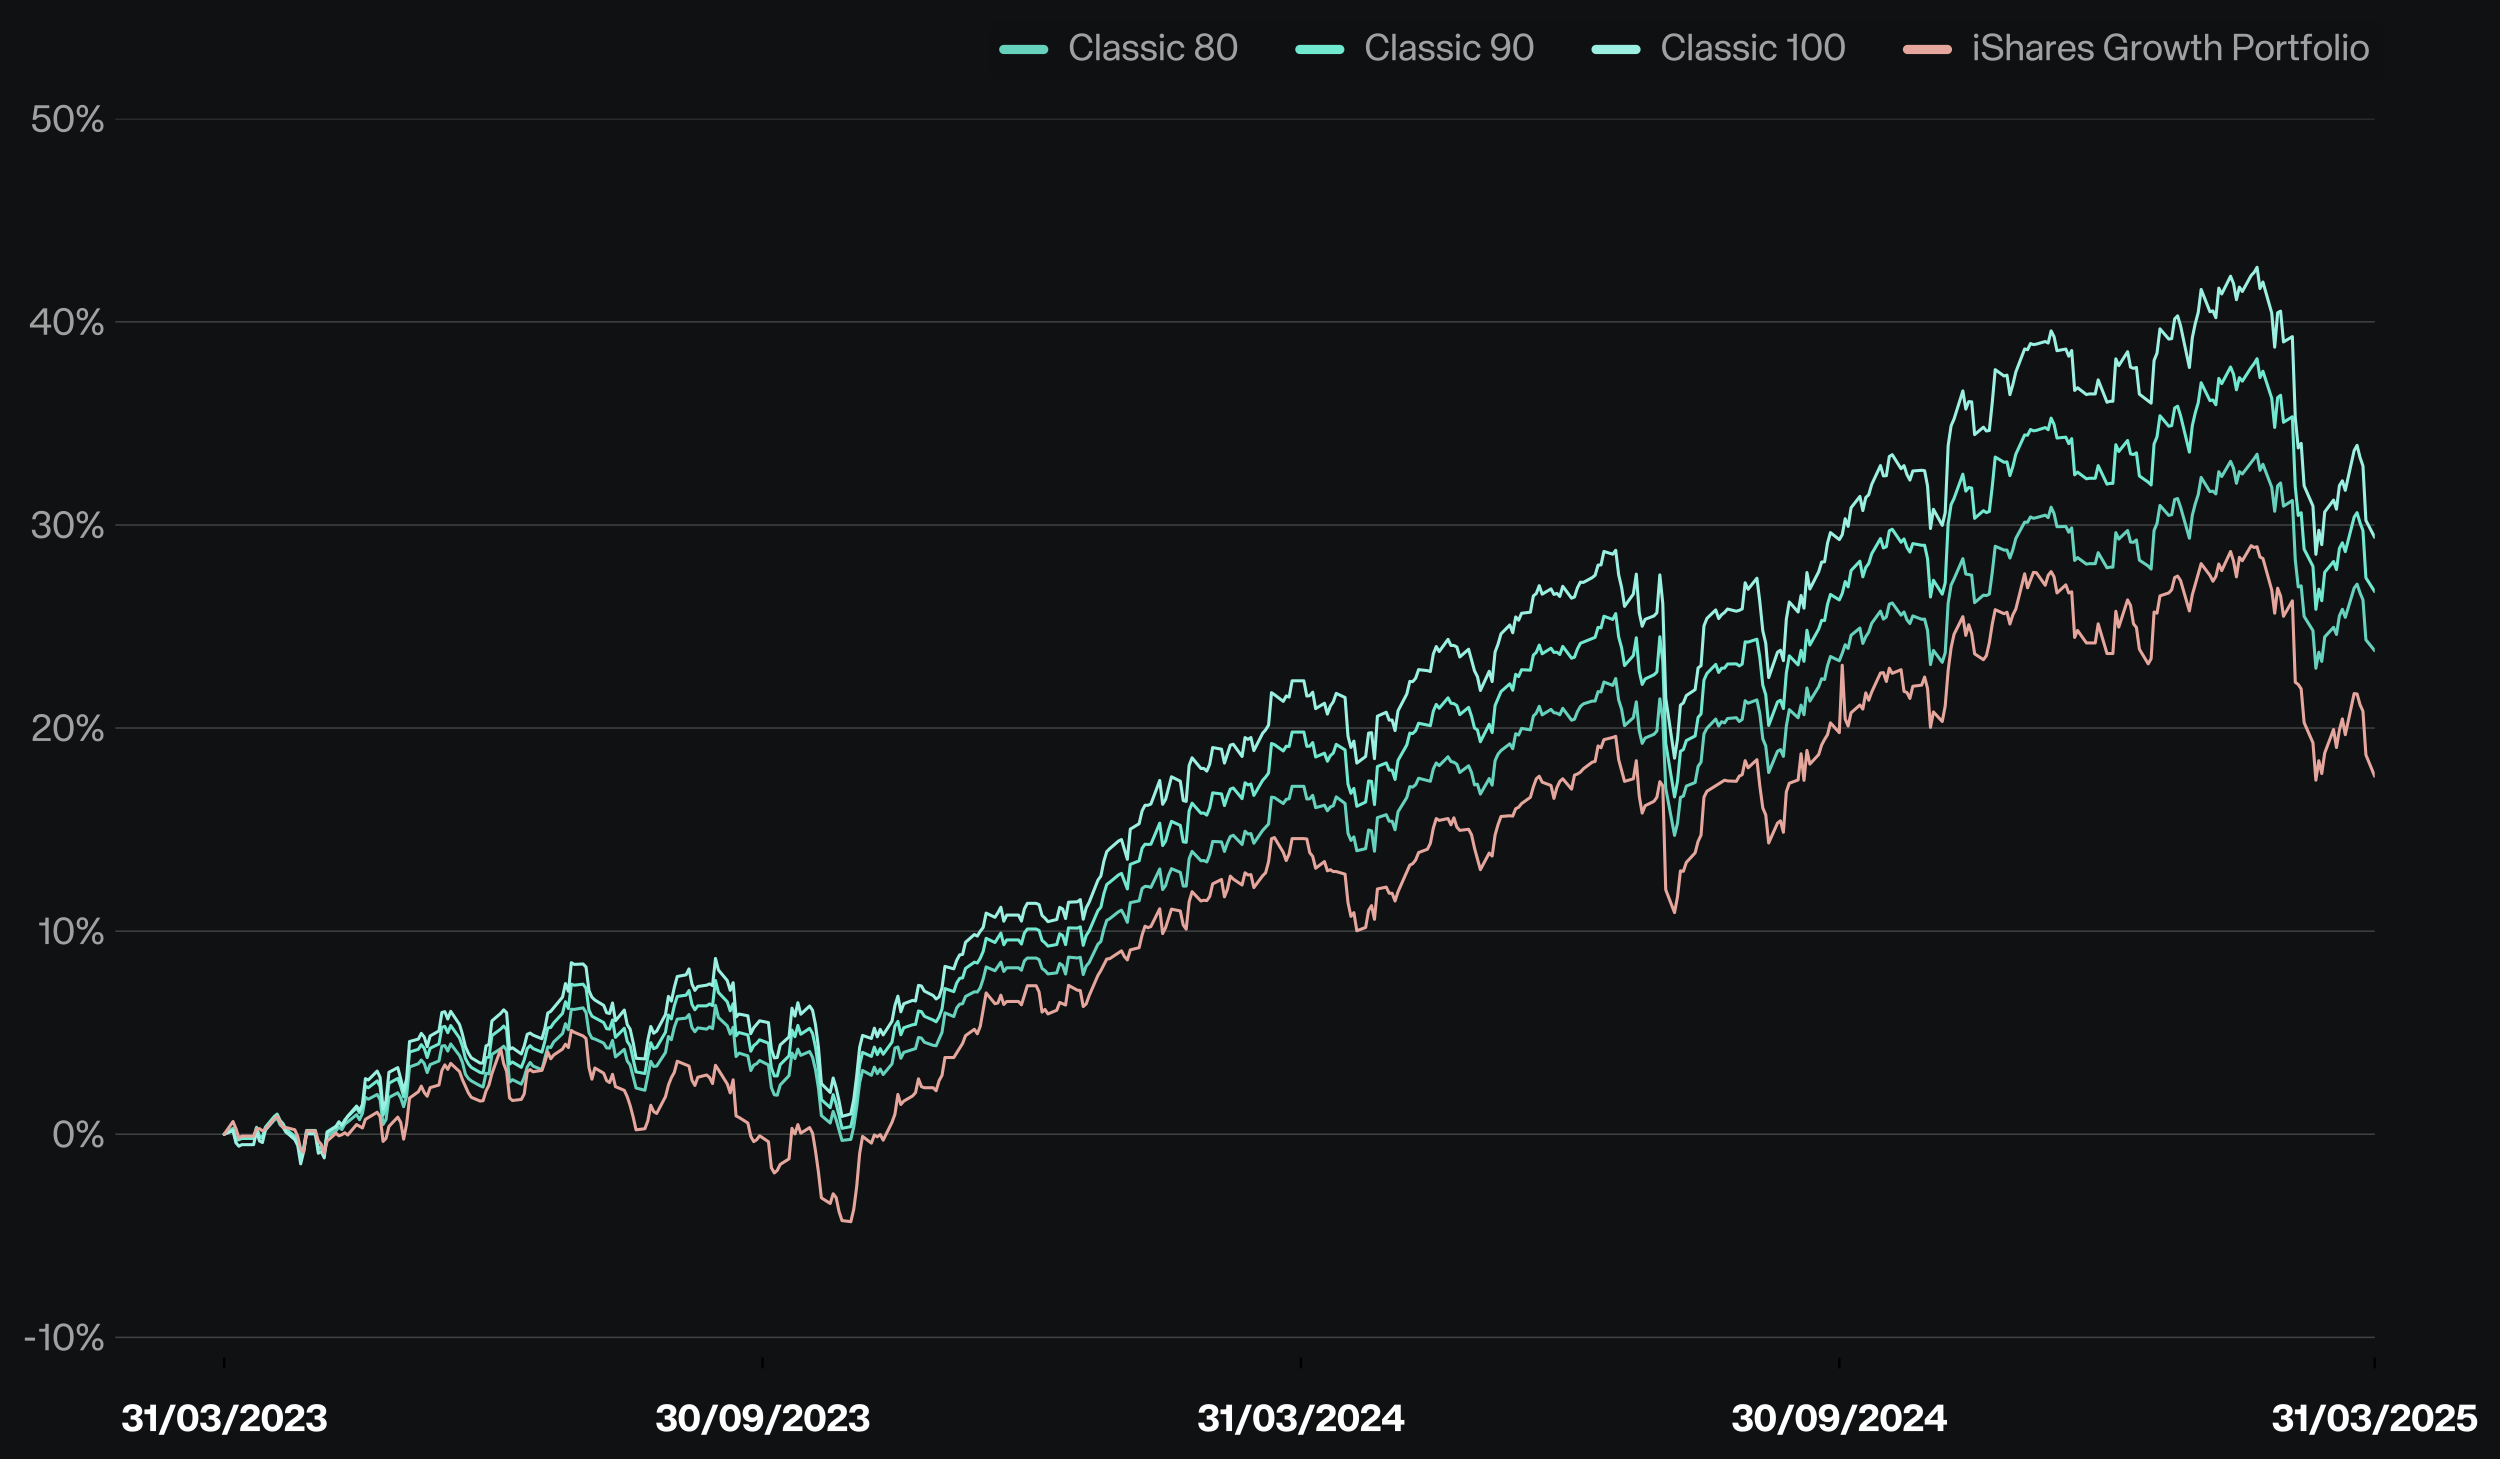 <?xml version="1.0" encoding="utf-8" standalone="no"?>
<!DOCTYPE svg PUBLIC "-//W3C//DTD SVG 1.1//EN"
  "http://www.w3.org/Graphics/SVG/1.1/DTD/svg11.dtd">
<svg xmlns:xlink="http://www.w3.org/1999/xlink" width="813.77pt" height="475.019pt" viewBox="0 0 813.77 475.019" xmlns="http://www.w3.org/2000/svg" version="1.1">
 <defs>
  <style type="text/css">*{stroke-linejoin: round; stroke-linecap: butt}</style>
 </defs>
 <g id="figure_1">
  <g id="patch_1">
   <path d="M 0 475.019 
L 813.77 475.019 
L 813.77 0 
L 0 0 
z
" style="fill: #101112"/>
  </g>
  <g id="axes_1">
   <g id="patch_2">
    <path d="M 37.544 441.928 
L 772.989 441.928 
L 772.989 38.657 
L 37.544 38.657 
z
" style="fill: #101112"/>
   </g>
   <g id="matplotlib.axis_1">
    <g id="xtick_1">
     <g id="line2d_1">
      <defs>
       <path id="mde3ae218b6" d="M 0 0 
L 0 3.5 
" style="stroke: #000000; stroke-width: 0.8"/>
      </defs>
      <g>
       <use xlink:href="#mde3ae218b6" x="72.976" y="441.928" style="stroke: #000000; stroke-width: 0.8"/>
      </g>
     </g>
     <g id="text_1">
      <!-- 31/03/2023 -->
      <g style="fill: #ffffff" transform="translate(39.426 465.828) scale(0.12 -0.12)">
       <defs>
        <path id="KHTekaSC-Bold-33" d="M 1920 -96 
Q 1325 -96 937 112 
Q 550 320 368 662 
Q 186 1005 173 1421 
L 1165 1421 
Q 1203 1101 1388 909 
Q 1574 717 1926 717 
Q 2266 717 2464 873 
Q 2662 1030 2662 1338 
Q 2662 1606 2486 1782 
Q 2310 1958 2003 1958 
L 1613 1958 
L 1613 2650 
L 1971 2650 
Q 2253 2650 2429 2813 
Q 2605 2976 2605 3238 
Q 2605 3488 2429 3632 
Q 2253 3776 1952 3776 
Q 1626 3776 1427 3590 
Q 1229 3405 1216 3117 
L 237 3117 
Q 256 3514 448 3843 
Q 640 4173 1027 4374 
Q 1414 4576 1984 4576 
Q 2515 4576 2876 4409 
Q 3238 4243 3411 3971 
Q 3584 3699 3584 3392 
Q 3584 2995 3363 2723 
Q 3142 2451 2733 2336 
Q 3149 2266 3405 1965 
Q 3661 1664 3661 1248 
Q 3661 851 3459 547 
Q 3258 243 2864 73 
Q 2470 -96 1920 -96 
z
" transform="scale(0.016)"/>
        <path id="KHTekaSC-Bold-31" d="M 1178 2861 
L 198 2861 
L 198 3674 
L 979 3674 
Q 1069 3674 1123 3731 
Q 1178 3789 1178 3872 
L 1178 4480 
L 2150 4480 
L 2150 0 
L 1178 0 
L 1178 2861 
z
" transform="scale(0.016)"/>
        <path id="KHTekaSC-Bold-2f" d="M 2099 4480 
L 3014 4480 
L 992 -627 
L 77 -627 
L 2099 4480 
z
" transform="scale(0.016)"/>
        <path id="KHTekaSC-Bold-30" d="M 2003 -83 
Q 1440 -83 1033 205 
Q 627 493 416 1014 
Q 205 1536 205 2240 
Q 205 2944 416 3465 
Q 627 3987 1033 4272 
Q 1440 4557 2003 4557 
Q 2566 4557 2972 4272 
Q 3379 3987 3593 3465 
Q 3808 2944 3808 2240 
Q 3808 1536 3593 1014 
Q 3379 493 2972 205 
Q 2566 -83 2003 -83 
z
M 2003 723 
Q 2419 723 2614 1126 
Q 2810 1530 2810 2240 
Q 2810 2957 2614 3353 
Q 2419 3750 2003 3750 
Q 1587 3750 1395 3350 
Q 1203 2950 1203 2240 
Q 1203 1530 1395 1126 
Q 1587 723 2003 723 
z
" transform="scale(0.016)"/>
        <path id="KHTekaSC-Bold-32" d="M 186 154 
Q 186 717 490 1120 
Q 794 1523 1331 1914 
L 1542 2061 
Q 1869 2291 2051 2441 
Q 2234 2592 2355 2771 
Q 2477 2950 2477 3155 
Q 2477 3430 2310 3584 
Q 2144 3738 1862 3738 
Q 1542 3738 1369 3555 
Q 1197 3373 1184 3046 
L 230 3046 
Q 218 3507 419 3852 
Q 621 4198 1001 4387 
Q 1382 4576 1888 4576 
Q 2349 4576 2710 4409 
Q 3072 4243 3280 3936 
Q 3488 3629 3488 3213 
Q 3488 2835 3305 2534 
Q 3123 2234 2803 1965 
Q 2669 1850 2253 1549 
Q 1920 1318 1728 1152 
Q 1536 986 1434 806 
L 3526 806 
L 3526 0 
L 186 0 
L 186 154 
z
" transform="scale(0.016)"/>
       </defs>
       <use xlink:href="#KHTekaSC-Bold-33"/>
       <use xlink:href="#KHTekaSC-Bold-31" x="60.1"/>
       <use xlink:href="#KHTekaSC-Bold-2f" x="100.4"/>
       <use xlink:href="#KHTekaSC-Bold-30" x="148.7"/>
       <use xlink:href="#KHTekaSC-Bold-33" x="211.5"/>
       <use xlink:href="#KHTekaSC-Bold-2f" x="271.6"/>
       <use xlink:href="#KHTekaSC-Bold-32" x="319.9"/>
       <use xlink:href="#KHTekaSC-Bold-30" x="378.1"/>
       <use xlink:href="#KHTekaSC-Bold-32" x="440.9"/>
       <use xlink:href="#KHTekaSC-Bold-33" x="499.1"/>
      </g>
     </g>
    </g>
    <g id="xtick_2">
     <g id="line2d_2">
      <g>
       <use xlink:href="#mde3ae218b6" x="248.219" y="441.928" style="stroke: #000000; stroke-width: 0.8"/>
      </g>
     </g>
     <g id="text_2">
      <!-- 30/09/2023 -->
      <g style="fill: #ffffff" transform="translate(213.276 465.828) scale(0.12 -0.12)">
       <defs>
        <path id="KHTekaSC-Bold-39" d="M 1824 -96 
Q 1370 -96 1027 73 
Q 685 243 496 528 
Q 307 813 282 1152 
L 1229 1152 
Q 1274 922 1440 794 
Q 1606 666 1850 666 
Q 2208 666 2451 989 
Q 2694 1312 2694 1958 
Q 2534 1734 2275 1625 
Q 2016 1517 1709 1517 
Q 1299 1517 953 1693 
Q 608 1869 400 2201 
Q 192 2534 192 2989 
Q 192 3469 400 3827 
Q 608 4186 992 4381 
Q 1376 4576 1901 4576 
Q 2733 4576 3209 4000 
Q 3686 3424 3686 2246 
Q 3686 1478 3449 953 
Q 3213 429 2793 166 
Q 2374 -96 1824 -96 
z
M 1901 2278 
Q 2214 2278 2422 2483 
Q 2630 2688 2630 3027 
Q 2630 3366 2422 3571 
Q 2214 3776 1901 3776 
Q 1587 3776 1376 3571 
Q 1165 3366 1165 3027 
Q 1165 2688 1376 2483 
Q 1587 2278 1901 2278 
z
" transform="scale(0.016)"/>
       </defs>
       <use xlink:href="#KHTekaSC-Bold-33"/>
       <use xlink:href="#KHTekaSC-Bold-30" x="60.1"/>
       <use xlink:href="#KHTekaSC-Bold-2f" x="122.9"/>
       <use xlink:href="#KHTekaSC-Bold-30" x="171.2"/>
       <use xlink:href="#KHTekaSC-Bold-39" x="234"/>
       <use xlink:href="#KHTekaSC-Bold-2f" x="294.8"/>
       <use xlink:href="#KHTekaSC-Bold-32" x="343.1"/>
       <use xlink:href="#KHTekaSC-Bold-30" x="401.3"/>
       <use xlink:href="#KHTekaSC-Bold-32" x="464.1"/>
       <use xlink:href="#KHTekaSC-Bold-33" x="522.3"/>
      </g>
     </g>
    </g>
    <g id="xtick_3">
     <g id="line2d_3">
      <g>
       <use xlink:href="#mde3ae218b6" x="423.461" y="441.928" style="stroke: #000000; stroke-width: 0.8"/>
      </g>
     </g>
     <g id="text_3">
      <!-- 31/03/2024 -->
      <g style="fill: #ffffff" transform="translate(389.695 465.828) scale(0.12 -0.12)">
       <defs>
        <path id="KHTekaSC-Bold-34" d="M 2349 1094 
L 147 1094 
L 147 1997 
L 2291 4480 
L 3315 4480 
L 3315 1894 
L 3936 1894 
L 3936 1094 
L 3315 1094 
L 3315 0 
L 2349 0 
L 2349 1094 
z
M 2349 1894 
L 2349 3450 
L 1018 1894 
L 2349 1894 
z
" transform="scale(0.016)"/>
       </defs>
       <use xlink:href="#KHTekaSC-Bold-33"/>
       <use xlink:href="#KHTekaSC-Bold-31" x="60.1"/>
       <use xlink:href="#KHTekaSC-Bold-2f" x="100.4"/>
       <use xlink:href="#KHTekaSC-Bold-30" x="148.7"/>
       <use xlink:href="#KHTekaSC-Bold-33" x="211.5"/>
       <use xlink:href="#KHTekaSC-Bold-2f" x="271.6"/>
       <use xlink:href="#KHTekaSC-Bold-32" x="319.9"/>
       <use xlink:href="#KHTekaSC-Bold-30" x="378.1"/>
       <use xlink:href="#KHTekaSC-Bold-32" x="440.9"/>
       <use xlink:href="#KHTekaSC-Bold-34" x="499.1"/>
      </g>
     </g>
    </g>
    <g id="xtick_4">
     <g id="line2d_4">
      <g>
       <use xlink:href="#mde3ae218b6" x="598.704" y="441.928" style="stroke: #000000; stroke-width: 0.8"/>
      </g>
     </g>
     <g id="text_4">
      <!-- 30/09/2024 -->
      <g style="fill: #ffffff" transform="translate(563.545 465.828) scale(0.12 -0.12)">
       <use xlink:href="#KHTekaSC-Bold-33"/>
       <use xlink:href="#KHTekaSC-Bold-30" x="60.1"/>
       <use xlink:href="#KHTekaSC-Bold-2f" x="122.9"/>
       <use xlink:href="#KHTekaSC-Bold-30" x="171.2"/>
       <use xlink:href="#KHTekaSC-Bold-39" x="234"/>
       <use xlink:href="#KHTekaSC-Bold-2f" x="294.8"/>
       <use xlink:href="#KHTekaSC-Bold-32" x="343.1"/>
       <use xlink:href="#KHTekaSC-Bold-30" x="401.3"/>
       <use xlink:href="#KHTekaSC-Bold-32" x="464.1"/>
       <use xlink:href="#KHTekaSC-Bold-34" x="522.3"/>
      </g>
     </g>
    </g>
    <g id="xtick_5">
     <g id="line2d_5">
      <g>
       <use xlink:href="#mde3ae218b6" x="772.989" y="441.928" style="stroke: #000000; stroke-width: 0.8"/>
      </g>
     </g>
     <g id="text_5">
      <!-- 31/03/2025 -->
      <g style="fill: #ffffff" transform="translate(739.409 465.828) scale(0.12 -0.12)">
       <defs>
        <path id="KHTekaSC-Bold-35" d="M 1933 -96 
Q 1402 -96 1018 83 
Q 634 262 432 582 
Q 230 902 218 1318 
L 1216 1318 
Q 1254 1050 1440 883 
Q 1626 717 1946 717 
Q 2272 717 2477 934 
Q 2682 1152 2682 1549 
Q 2682 1907 2477 2121 
Q 2272 2336 1946 2336 
Q 1670 2336 1497 2221 
Q 1325 2106 1235 1952 
L 288 1952 
L 659 4480 
L 3398 4480 
L 3398 3674 
L 1453 3674 
L 1306 2701 
Q 1670 2995 2221 2995 
Q 2611 2995 2944 2825 
Q 3277 2656 3478 2326 
Q 3680 1997 3680 1542 
Q 3680 1056 3465 685 
Q 3251 314 2854 109 
Q 2458 -96 1933 -96 
z
" transform="scale(0.016)"/>
       </defs>
       <use xlink:href="#KHTekaSC-Bold-33"/>
       <use xlink:href="#KHTekaSC-Bold-31" x="60.1"/>
       <use xlink:href="#KHTekaSC-Bold-2f" x="100.4"/>
       <use xlink:href="#KHTekaSC-Bold-30" x="148.7"/>
       <use xlink:href="#KHTekaSC-Bold-33" x="211.5"/>
       <use xlink:href="#KHTekaSC-Bold-2f" x="271.6"/>
       <use xlink:href="#KHTekaSC-Bold-32" x="319.9"/>
       <use xlink:href="#KHTekaSC-Bold-30" x="378.1"/>
       <use xlink:href="#KHTekaSC-Bold-32" x="440.9"/>
       <use xlink:href="#KHTekaSC-Bold-35" x="499.1"/>
      </g>
     </g>
    </g>
   </g>
   <g id="matplotlib.axis_2">
    <g id="ytick_1">
     <g id="line2d_6">
      <path d="M 37.544 435.317 
L 772.989 435.317 
" clip-path="url(#p3430ad344c)" style="fill: none; stroke: #404141; stroke-width: 0.5; stroke-linecap: square"/>
     </g>
     <g id="line2d_7"/>
     <g id="text_6">
      <!-- -10% -->
      <g style="fill: #9fa0a0" transform="translate(7.2 439.517) scale(0.12 -0.12)">
       <defs>
        <path id="KHTekaSC-Regular-2d" d="M 461 2144 
L 2189 2144 
L 2189 1626 
L 461 1626 
L 461 2144 
z
" transform="scale(0.016)"/>
        <path id="KHTekaSC-Regular-31" d="M 1338 3149 
L 301 3149 
L 301 3635 
L 1184 3635 
Q 1248 3635 1293 3680 
Q 1338 3725 1338 3789 
L 1338 4480 
L 1914 4480 
L 1914 0 
L 1338 0 
L 1338 3149 
z
" transform="scale(0.016)"/>
        <path id="KHTekaSC-Regular-30" d="M 2003 -83 
Q 1485 -83 1101 195 
Q 717 474 509 998 
Q 301 1523 301 2240 
Q 301 2963 509 3484 
Q 717 4006 1101 4281 
Q 1485 4557 2003 4557 
Q 2528 4557 2912 4281 
Q 3296 4006 3504 3484 
Q 3712 2963 3712 2240 
Q 3712 1523 3504 998 
Q 3296 474 2912 195 
Q 2528 -83 2003 -83 
z
M 2003 416 
Q 2554 416 2829 889 
Q 3104 1363 3104 2240 
Q 3104 3123 2829 3590 
Q 2554 4058 2003 4058 
Q 1459 4058 1180 3587 
Q 902 3117 902 2240 
Q 902 1363 1180 889 
Q 1459 416 2003 416 
z
" transform="scale(0.016)"/>
        <path id="KHTekaSC-Regular-25" d="M 3738 4480 
L 4320 4480 
L 1414 0 
L 838 0 
L 3738 4480 
z
M 1274 2432 
Q 832 2432 566 2726 
Q 301 3021 301 3482 
Q 301 3949 566 4246 
Q 832 4544 1274 4544 
Q 1715 4544 1977 4246 
Q 2240 3949 2240 3482 
Q 2240 3014 1977 2723 
Q 1715 2432 1274 2432 
z
M 1274 2842 
Q 1517 2842 1638 3018 
Q 1760 3194 1760 3482 
Q 1760 3776 1641 3952 
Q 1523 4128 1274 4128 
Q 1024 4128 899 3952 
Q 774 3776 774 3482 
Q 774 3194 899 3018 
Q 1024 2842 1274 2842 
z
M 3885 -64 
Q 3437 -64 3174 230 
Q 2912 525 2912 992 
Q 2912 1459 3177 1753 
Q 3443 2048 3885 2048 
Q 4326 2048 4588 1753 
Q 4851 1459 4851 992 
Q 4851 525 4588 230 
Q 4326 -64 3885 -64 
z
M 3885 352 
Q 4134 352 4252 528 
Q 4371 704 4371 992 
Q 4371 1280 4252 1456 
Q 4134 1632 3885 1632 
Q 3635 1632 3513 1456 
Q 3392 1280 3392 992 
Q 3392 704 3513 528 
Q 3635 352 3885 352 
z
" transform="scale(0.016)"/>
       </defs>
       <use xlink:href="#KHTekaSC-Regular-2d"/>
       <use xlink:href="#KHTekaSC-Regular-31" x="41.5"/>
       <use xlink:href="#KHTekaSC-Regular-30" x="80.4"/>
       <use xlink:href="#KHTekaSC-Regular-25" x="143.1"/>
      </g>
     </g>
    </g>
    <g id="ytick_2">
     <g id="line2d_8">
      <path d="M 37.544 369.207 
L 772.989 369.207 
" clip-path="url(#p3430ad344c)" style="fill: none; stroke: #404141; stroke-width: 0.5; stroke-linecap: square"/>
     </g>
     <g id="line2d_9"/>
     <g id="text_7">
      <!-- 0% -->
      <g style="fill: #9fa0a0" transform="translate(16.849 373.407) scale(0.12 -0.12)">
       <use xlink:href="#KHTekaSC-Regular-30"/>
       <use xlink:href="#KHTekaSC-Regular-25" x="62.7"/>
      </g>
     </g>
    </g>
    <g id="ytick_3">
     <g id="line2d_10">
      <path d="M 37.544 303.097 
L 772.989 303.097 
" clip-path="url(#p3430ad344c)" style="fill: none; stroke: #404141; stroke-width: 0.5; stroke-linecap: square"/>
     </g>
     <g id="line2d_11"/>
     <g id="text_8">
      <!-- 10% -->
      <g style="fill: #9fa0a0" transform="translate(12.18 307.297) scale(0.12 -0.12)">
       <use xlink:href="#KHTekaSC-Regular-31"/>
       <use xlink:href="#KHTekaSC-Regular-30" x="38.9"/>
       <use xlink:href="#KHTekaSC-Regular-25" x="101.6"/>
      </g>
     </g>
    </g>
    <g id="ytick_4">
     <g id="line2d_12">
      <path d="M 37.544 236.987 
L 772.989 236.987 
" clip-path="url(#p3430ad344c)" style="fill: none; stroke: #404141; stroke-width: 0.5; stroke-linecap: square"/>
     </g>
     <g id="line2d_13"/>
     <g id="text_9">
      <!-- 20% -->
      <g style="fill: #9fa0a0" transform="translate(10.08 241.187) scale(0.12 -0.12)">
       <defs>
        <path id="KHTekaSC-Regular-32" d="M 275 166 
Q 275 538 428 835 
Q 582 1133 819 1360 
Q 1056 1587 1402 1837 
L 1619 1990 
Q 1978 2240 2189 2413 
Q 2400 2586 2541 2800 
Q 2682 3014 2682 3270 
Q 2682 3642 2442 3856 
Q 2202 4070 1811 4070 
Q 1376 4070 1142 3827 
Q 909 3584 909 3174 
L 326 3174 
Q 307 3590 496 3907 
Q 685 4224 1033 4400 
Q 1382 4576 1837 4576 
Q 2259 4576 2585 4416 
Q 2912 4256 3094 3965 
Q 3277 3674 3277 3309 
Q 3277 2931 3085 2620 
Q 2893 2310 2547 2029 
Q 2394 1907 1971 1606 
Q 1626 1363 1434 1209 
Q 1242 1056 1098 870 
Q 954 685 922 480 
L 3334 480 
L 3334 0 
L 275 0 
L 275 166 
z
" transform="scale(0.016)"/>
       </defs>
       <use xlink:href="#KHTekaSC-Regular-32"/>
       <use xlink:href="#KHTekaSC-Regular-30" x="56.4"/>
       <use xlink:href="#KHTekaSC-Regular-25" x="119.1"/>
      </g>
     </g>
    </g>
    <g id="ytick_5">
     <g id="line2d_14">
      <path d="M 37.544 170.877 
L 772.989 170.877 
" clip-path="url(#p3430ad344c)" style="fill: none; stroke: #404141; stroke-width: 0.5; stroke-linecap: square"/>
     </g>
     <g id="line2d_15"/>
     <g id="text_10">
      <!-- 30% -->
      <g style="fill: #9fa0a0" transform="translate(9.829 175.077) scale(0.12 -0.12)">
       <defs>
        <path id="KHTekaSC-Regular-33" d="M 1888 -96 
Q 1082 -96 691 304 
Q 301 704 269 1382 
L 858 1382 
Q 883 960 1120 678 
Q 1357 397 1850 397 
Q 2317 397 2589 608 
Q 2861 819 2861 1242 
Q 2861 1619 2624 1849 
Q 2387 2080 1984 2080 
L 1574 2080 
L 1574 2554 
L 1965 2554 
Q 2323 2554 2544 2787 
Q 2765 3021 2765 3366 
Q 2765 3699 2544 3891 
Q 2323 4083 1914 4083 
Q 1434 4083 1190 3811 
Q 947 3539 928 3155 
L 346 3155 
Q 352 3520 525 3843 
Q 698 4166 1053 4371 
Q 1408 4576 1939 4576 
Q 2605 4576 2979 4262 
Q 3354 3949 3354 3424 
Q 3354 3034 3142 2749 
Q 2931 2464 2592 2349 
Q 2938 2272 3200 1987 
Q 3462 1702 3462 1229 
Q 3462 858 3273 557 
Q 3085 256 2729 80 
Q 2374 -96 1888 -96 
z
" transform="scale(0.016)"/>
       </defs>
       <use xlink:href="#KHTekaSC-Regular-33"/>
       <use xlink:href="#KHTekaSC-Regular-30" x="58.5"/>
       <use xlink:href="#KHTekaSC-Regular-25" x="121.2"/>
      </g>
     </g>
    </g>
    <g id="ytick_6">
     <g id="line2d_16">
      <path d="M 37.544 104.767 
L 772.989 104.767 
" clip-path="url(#p3430ad344c)" style="fill: none; stroke: #404141; stroke-width: 0.5; stroke-linecap: square"/>
     </g>
     <g id="line2d_17"/>
     <g id="text_11">
      <!-- 40% -->
      <g style="fill: #9fa0a0" transform="translate(9.398 108.967) scale(0.12 -0.12)">
       <defs>
        <path id="KHTekaSC-Regular-34" d="M 2522 1229 
L 179 1229 
L 179 1798 
L 2400 4480 
L 3104 4480 
L 3104 1709 
L 3782 1709 
L 3782 1229 
L 3104 1229 
L 3104 0 
L 2522 0 
L 2522 1229 
z
M 2522 1709 
L 2522 3878 
L 736 1709 
L 2522 1709 
z
" transform="scale(0.016)"/>
       </defs>
       <use xlink:href="#KHTekaSC-Regular-34"/>
       <use xlink:href="#KHTekaSC-Regular-30" x="62.1"/>
       <use xlink:href="#KHTekaSC-Regular-25" x="124.8"/>
      </g>
     </g>
    </g>
    <g id="ytick_7">
     <g id="line2d_18">
      <path d="M 37.544 38.657 
L 772.989 38.657 
" clip-path="url(#p3430ad344c)" style="fill: none; stroke: #404141; stroke-width: 0.5; stroke-linecap: square"/>
     </g>
     <g id="line2d_19"/>
     <g id="text_12">
      <!-- 50% -->
      <g style="fill: #9fa0a0" transform="translate(9.9 42.857) scale(0.12 -0.12)">
       <defs>
        <path id="KHTekaSC-Regular-35" d="M 1837 -96 
Q 1120 -96 704 278 
Q 288 653 275 1280 
L 864 1280 
Q 896 928 1120 665 
Q 1344 403 1830 403 
Q 2278 403 2553 684 
Q 2829 966 2829 1446 
Q 2829 1901 2557 2198 
Q 2285 2496 1837 2496 
Q 1453 2496 1241 2345 
Q 1030 2195 928 2010 
L 371 2010 
L 730 4480 
L 3194 4480 
L 3194 3994 
L 1222 3994 
L 1024 2662 
Q 1389 2963 1952 2963 
Q 2368 2963 2707 2774 
Q 3046 2586 3238 2243 
Q 3430 1901 3430 1466 
Q 3430 1018 3241 662 
Q 3053 307 2691 105 
Q 2330 -96 1837 -96 
z
" transform="scale(0.016)"/>
       </defs>
       <use xlink:href="#KHTekaSC-Regular-35"/>
       <use xlink:href="#KHTekaSC-Regular-30" x="57.9"/>
       <use xlink:href="#KHTekaSC-Regular-25" x="120.6"/>
      </g>
     </g>
    </g>
   </g>
   <g id="line2d_20">
    <path d="M 72.976 369.207 
L 75.849 367.254 
L 76.806 370.573 
L 77.764 370.508 
L 78.722 370.179 
L 82.552 370.179 
L 83.51 367.224 
L 84.467 370.332 
L 85.425 370.399 
L 86.383 367.878 
L 89.255 364.63 
L 90.213 363.903 
L 91.171 366.16 
L 92.128 366.954 
L 93.086 368.527 
L 95.959 370.648 
L 96.916 371.641 
L 97.874 377.031 
L 98.831 374.385 
L 99.789 368.816 
L 102.662 368.816 
L 103.62 374.214 
L 104.577 373.619 
L 105.535 375.384 
L 106.492 369.838 
L 109.365 368.055 
L 110.323 366.866 
L 111.28 367.658 
L 112.238 365.918 
L 113.196 365.2 
L 116.068 362.831 
L 117.026 364.466 
L 117.984 362.416 
L 118.941 357.193 
L 119.899 357.79 
L 122.772 356.271 
L 123.729 357.927 
L 124.687 366.028 
L 125.645 364.443 
L 126.602 357.246 
L 129.475 355.718 
L 130.433 357.361 
L 131.39 360.23 
L 132.348 356.762 
L 133.305 347.298 
L 136.178 346.254 
L 137.136 345.062 
L 138.093 346.181 
L 139.051 349.126 
L 140.009 346.541 
L 142.882 345.351 
L 143.839 340.501 
L 144.797 340.367 
L 145.754 342.13 
L 146.712 339.807 
L 149.585 343.605 
L 150.542 345.851 
L 151.5 349.675 
L 152.458 351.056 
L 153.415 351.838 
L 156.288 353.43 
L 157.246 353.827 
L 158.203 349.355 
L 159.161 349.554 
L 160.119 343.198 
L 162.991 341.354 
L 163.949 340.557 
L 164.907 341.843 
L 165.864 352.239 
L 166.822 351.443 
L 169.695 352.895 
L 170.652 350.641 
L 171.61 347.287 
L 172.567 345.843 
L 173.525 347.026 
L 176.398 348.183 
L 178.313 340.768 
L 179.271 340.964 
L 180.228 339.175 
L 183.101 336.45 
L 184.059 333.218 
L 185.016 335.17 
L 185.974 328.511 
L 186.932 328.58 
L 189.804 328.068 
L 190.762 329.573 
L 191.72 336.159 
L 192.677 337.938 
L 193.635 338.209 
L 196.508 339.524 
L 197.465 341.109 
L 198.423 341.178 
L 199.381 338.666 
L 200.338 344.033 
L 203.211 341.568 
L 204.169 345.35 
L 205.126 346.675 
L 207.041 354.145 
L 209.914 354.886 
L 211.83 345.486 
L 212.787 347.144 
L 213.745 347.008 
L 216.618 342.593 
L 217.575 337.397 
L 218.533 338.424 
L 219.49 334.365 
L 220.448 331.737 
L 223.321 331.406 
L 224.278 330.247 
L 225.236 334.47 
L 226.194 335.833 
L 227.151 334.576 
L 230.024 334.991 
L 230.982 334.224 
L 231.939 334.846 
L 232.897 327.256 
L 233.855 331.206 
L 236.727 333.912 
L 237.685 336.595 
L 238.643 334.366 
L 239.6 343.909 
L 240.558 342.8 
L 243.431 343.69 
L 244.388 348.466 
L 245.346 346.712 
L 246.304 346.248 
L 247.261 345.193 
L 250.134 346.641 
L 251.092 354.043 
L 252.049 356.357 
L 253.007 356.49 
L 253.964 353.177 
L 256.837 350.117 
L 257.795 342.781 
L 258.752 344.558 
L 259.71 341.512 
L 260.668 343.512 
L 263.54 342.274 
L 264.498 344.181 
L 265.456 348.188 
L 266.413 354.205 
L 267.371 363.122 
L 270.244 365.549 
L 271.201 361.782 
L 272.159 364.432 
L 274.074 371.211 
L 276.947 370.869 
L 277.905 366.822 
L 278.862 360.345 
L 279.82 352.413 
L 280.777 348.447 
L 283.65 350.024 
L 284.608 347.36 
L 285.566 349.493 
L 286.523 347.991 
L 287.481 349.764 
L 290.354 346.301 
L 291.311 341.147 
L 292.269 340.806 
L 293.226 344.473 
L 294.184 342.553 
L 298.014 341.319 
L 298.972 337.706 
L 299.93 337.913 
L 300.887 339.246 
L 303.76 340.269 
L 304.718 340.404 
L 306.633 336.03 
L 307.591 329.695 
L 310.463 330.885 
L 311.421 328.055 
L 312.379 326.858 
L 313.336 326.722 
L 314.294 324.348 
L 317.167 322.843 
L 318.124 322.911 
L 319.082 321.518 
L 320.04 318.627 
L 320.997 314.744 
L 323.87 315.989 
L 325.785 313.191 
L 326.743 316.213 
L 327.7 315.031 
L 331.531 315.031 
L 332.488 315.822 
L 333.446 312.758 
L 334.404 311.857 
L 337.277 311.857 
L 338.234 312.384 
L 339.192 315.249 
L 340.149 315.93 
L 341.107 317.018 
L 343.98 316.672 
L 344.937 313.628 
L 345.895 314.263 
L 346.853 317.055 
L 347.81 311.557 
L 350.683 311.831 
L 351.641 311.622 
L 352.598 317.215 
L 353.556 314.471 
L 354.514 313.35 
L 357.386 307.342 
L 358.344 306.451 
L 359.302 302.53 
L 360.259 299.583 
L 361.217 299.049 
L 364.09 296.764 
L 365.047 296.279 
L 366.005 298.057 
L 366.962 300.218 
L 367.92 293.817 
L 370.793 293.224 
L 371.751 289.233 
L 372.708 288.509 
L 373.666 288.577 
L 374.623 288.864 
L 377.496 282.864 
L 378.454 289.566 
L 379.411 288.242 
L 380.369 284.966 
L 381.327 282.777 
L 384.199 283.961 
L 385.157 288.415 
L 386.115 288.415 
L 387.072 279.519 
L 388.03 277.147 
L 390.903 280.175 
L 391.86 280.107 
L 392.818 280.573 
L 393.776 278.132 
L 394.733 273.895 
L 397.606 274.042 
L 398.564 277.152 
L 399.521 274.403 
L 400.479 272.301 
L 401.436 271.905 
L 404.309 274.881 
L 405.267 270.582 
L 406.224 271.483 
L 407.182 271.344 
L 408.14 274.474 
L 411.013 270.295 
L 412.928 268.221 
L 413.885 259.484 
L 414.843 259.62 
L 417.716 261.562 
L 418.673 260.194 
L 419.631 259.99 
L 420.589 255.956 
L 424.419 255.956 
L 425.377 260.079 
L 426.334 260.009 
L 427.292 258.877 
L 428.25 262.898 
L 431.122 262.11 
L 432.08 263.903 
L 433.038 262.67 
L 433.995 262.292 
L 434.953 259.39 
L 437.826 261.528 
L 438.783 271.255 
L 439.741 273.563 
L 440.698 272.423 
L 441.656 276.921 
L 444.529 276.24 
L 445.487 270.17 
L 446.444 270.467 
L 447.402 277.067 
L 448.359 266.161 
L 451.232 265.191 
L 452.19 267.31 
L 453.147 267.31 
L 454.105 270.089 
L 455.063 264.242 
L 457.935 259.577 
L 458.893 256.059 
L 459.851 256.196 
L 460.808 255.427 
L 461.766 253.323 
L 465.596 254.31 
L 466.554 250.309 
L 467.512 248.356 
L 468.469 249.226 
L 471.342 246.321 
L 472.3 247.884 
L 473.257 248.119 
L 474.215 248.782 
L 475.172 251.452 
L 478.045 249.266 
L 479.003 251.484 
L 479.961 255.496 
L 480.918 255.264 
L 481.876 258.474 
L 484.749 253.435 
L 485.706 255.568 
L 486.664 247.598 
L 487.621 245.476 
L 488.579 244.325 
L 491.452 242.125 
L 492.409 243.72 
L 493.367 238.845 
L 494.325 239.26 
L 495.282 237.102 
L 498.155 237.579 
L 499.113 233.108 
L 500.07 232.141 
L 501.028 229.913 
L 501.986 232.694 
L 504.858 230.91 
L 505.816 231.985 
L 506.774 232.14 
L 507.731 232.669 
L 508.689 230.569 
L 511.562 234.436 
L 512.519 234.095 
L 513.477 231.647 
L 514.434 229.978 
L 515.392 229.124 
L 518.265 228.2 
L 519.223 228.2 
L 520.18 225.138 
L 521.138 225.215 
L 522.095 222.006 
L 524.968 223.105 
L 525.926 220.865 
L 526.883 227.821 
L 527.841 230.844 
L 528.799 236.204 
L 531.671 233.604 
L 532.629 228.461 
L 533.587 237.908 
L 534.544 241.973 
L 535.502 240.244 
L 538.375 239.023 
L 539.332 237.942 
L 540.29 227.479 
L 541.248 234.04 
L 542.205 256.579 
L 545.078 271.905 
L 546.036 267.957 
L 546.993 259.579 
L 547.951 259.122 
L 548.908 255.864 
L 551.781 254.719 
L 552.739 249.466 
L 553.697 248.081 
L 554.654 238.895 
L 555.612 237.056 
L 558.485 234.049 
L 559.442 236.342 
L 560.4 234.925 
L 561.357 235.303 
L 562.315 233.892 
L 565.188 233.615 
L 566.145 234.851 
L 567.103 234.164 
L 568.061 228.091 
L 569.018 228.897 
L 571.891 227.826 
L 572.849 232.373 
L 573.806 240.534 
L 574.764 242.827 
L 575.722 251.453 
L 578.594 244.542 
L 579.552 244 
L 580.51 246.192 
L 581.467 236.363 
L 582.425 230.997 
L 585.298 233.633 
L 586.255 229.519 
L 587.213 232.636 
L 588.171 223.948 
L 589.128 228.204 
L 592.001 223.534 
L 592.959 220.943 
L 593.916 221.171 
L 594.874 216.648 
L 595.831 213.688 
L 598.704 215.082 
L 599.662 212.648 
L 600.619 209.86 
L 601.577 211.067 
L 602.535 206.787 
L 605.408 204.433 
L 606.365 209.433 
L 607.323 207.259 
L 608.28 205.81 
L 609.238 202.906 
L 612.111 198.925 
L 613.068 201.523 
L 614.026 200.815 
L 614.984 196.654 
L 615.941 196.269 
L 618.814 200.238 
L 619.772 199.2 
L 620.729 201.769 
L 621.687 202.961 
L 622.644 200.484 
L 625.517 201.59 
L 626.475 201.519 
L 627.433 205.231 
L 628.39 216.313 
L 629.348 211.731 
L 632.221 215.574 
L 633.178 212.498 
L 634.136 196.309 
L 635.093 190.436 
L 636.051 188.433 
L 638.924 181.852 
L 639.881 186.852 
L 641.797 187.208 
L 642.754 196.169 
L 645.627 193.724 
L 646.585 193.863 
L 647.542 193.391 
L 648.5 186.282 
L 649.458 177.814 
L 652.33 179.054 
L 653.288 179.054 
L 654.246 181.639 
L 655.203 178.935 
L 656.161 175.264 
L 659.034 169.975 
L 659.991 169.975 
L 660.949 168.275 
L 661.907 168.707 
L 662.864 168.492 
L 665.737 167.693 
L 666.695 168.491 
L 667.652 165.091 
L 668.61 167.183 
L 669.567 171.442 
L 672.44 171.367 
L 673.398 173.232 
L 674.355 171.839 
L 675.313 182.426 
L 676.271 181.505 
L 679.144 183.628 
L 680.101 183.476 
L 682.016 183.476 
L 682.974 179.902 
L 685.847 184.833 
L 686.804 184.609 
L 687.762 184.609 
L 688.72 173.392 
L 689.677 175.481 
L 692.55 172.696 
L 693.508 176.45 
L 694.465 176.523 
L 695.423 175.75 
L 696.381 182.326 
L 699.253 184.24 
L 700.211 185.227 
L 701.169 172.65 
L 702.126 170.389 
L 703.084 164.526 
L 705.957 167.766 
L 706.914 167.533 
L 707.872 162.572 
L 708.829 162.289 
L 709.787 165.069 
L 712.66 175.189 
L 713.618 167.719 
L 714.575 163.982 
L 715.533 161.031 
L 716.49 155.418 
L 719.363 160.014 
L 720.321 159.867 
L 721.278 160.754 
L 722.236 153.556 
L 723.194 155.105 
L 726.066 150.175 
L 727.024 152.381 
L 727.982 157.306 
L 728.939 153.527 
L 729.897 154.282 
L 733.727 149.293 
L 734.685 147.862 
L 735.643 153.084 
L 736.6 151.135 
L 739.473 158.624 
L 740.431 166.419 
L 741.388 158.141 
L 742.346 157.222 
L 743.303 164.749 
L 746.176 162.929 
L 747.134 182.287 
L 748.091 191.052 
L 749.049 190.702 
L 750.007 200.635 
L 752.88 205.267 
L 753.837 217.519 
L 754.795 212.308 
L 755.752 215.28 
L 756.71 207.33 
L 759.583 204.201 
L 760.54 206.515 
L 761.498 200.443 
L 762.456 198.326 
L 763.413 200.943 
L 766.286 191.439 
L 767.244 190.147 
L 768.201 192.958 
L 769.159 195.264 
L 770.117 208.247 
L 772.989 211.82 
L 772.989 211.82 
" clip-path="url(#p3430ad344c)" style="fill: none; stroke: #66d2bd; stroke-linecap: round"/>
   </g>
   <g id="line2d_21">
    <path d="M 72.976 369.207 
L 75.849 367.729 
L 76.806 371.201 
L 77.764 370.98 
L 78.722 370.583 
L 82.552 370.583 
L 83.51 366.947 
L 84.467 369.87 
L 85.425 370.142 
L 86.383 366.888 
L 89.255 363.438 
L 90.213 362.641 
L 91.171 364.7 
L 92.128 365.761 
L 93.086 367.546 
L 95.959 369.866 
L 96.916 371.258 
L 97.874 376.945 
L 98.831 373.698 
L 99.789 367.986 
L 102.662 367.986 
L 103.62 373.852 
L 104.577 373.257 
L 105.535 375.239 
L 106.492 368.394 
L 109.365 366.609 
L 110.323 365.244 
L 111.28 366.225 
L 112.238 364.522 
L 113.196 363.462 
L 116.068 360.653 
L 117.026 362.181 
L 117.984 360.196 
L 118.941 353.524 
L 119.899 354.054 
L 122.772 351.843 
L 123.729 353.701 
L 124.687 362.948 
L 125.645 360.855 
L 126.602 352.603 
L 129.475 351.037 
L 130.433 353.534 
L 131.39 357.011 
L 132.348 353.219 
L 133.305 342.438 
L 136.178 341.566 
L 137.136 340.04 
L 138.093 341.23 
L 139.051 344.241 
L 140.009 341.207 
L 142.882 339.817 
L 143.839 334.372 
L 144.797 334.11 
L 145.754 336.15 
L 146.712 333.816 
L 149.585 337.896 
L 150.542 340.599 
L 151.5 344.514 
L 152.458 346.31 
L 153.415 347.449 
L 156.288 349.102 
L 157.246 349.301 
L 158.203 344.252 
L 159.161 344.12 
L 160.119 337.093 
L 162.991 334.954 
L 163.949 333.982 
L 164.907 335.121 
L 165.864 346.375 
L 166.822 345.706 
L 169.695 347.43 
L 170.652 344.959 
L 171.61 341.338 
L 172.567 340.374 
L 173.525 341.313 
L 176.398 342.475 
L 177.356 338.923 
L 178.313 334.573 
L 179.271 334.436 
L 180.228 332.976 
L 183.101 329.866 
L 184.059 326.082 
L 185.016 328.288 
L 185.974 320.349 
L 186.932 320.69 
L 189.804 320.358 
L 190.762 321.668 
L 191.72 328.849 
L 192.677 330.77 
L 196.508 332.861 
L 197.465 334.845 
L 198.423 334.985 
L 199.381 332.01 
L 200.338 337.672 
L 203.211 334.715 
L 204.169 338.964 
L 205.126 340.425 
L 207.041 348.9 
L 209.914 349.447 
L 210.872 343.966 
L 211.83 339.411 
L 212.787 341.347 
L 213.745 340.932 
L 216.618 336.005 
L 217.575 330.403 
L 218.533 331.661 
L 219.49 327.416 
L 220.448 324.355 
L 223.321 323.929 
L 224.278 322.426 
L 225.236 326.96 
L 226.194 328.678 
L 227.151 327.41 
L 230.024 327.41 
L 230.982 326.797 
L 231.939 327.348 
L 232.897 319.141 
L 233.855 323.033 
L 236.727 326.083 
L 237.685 329.03 
L 238.643 326.691 
L 239.6 337.165 
L 240.558 336.105 
L 243.431 336.86 
L 244.388 342.168 
L 245.346 340.353 
L 246.304 339.592 
L 247.261 338.466 
L 250.134 339.559 
L 251.092 347.627 
L 252.049 350.217 
L 253.007 350.217 
L 253.964 346.537 
L 256.837 343.664 
L 257.795 335.299 
L 258.752 337.448 
L 259.71 333.796 
L 260.668 336.645 
L 263.54 334.738 
L 264.498 336.43 
L 265.456 340.867 
L 266.413 347.562 
L 267.371 357.927 
L 270.244 360.549 
L 271.201 356.31 
L 272.159 359.263 
L 273.117 363.008 
L 274.074 367.275 
L 276.947 366.722 
L 277.905 362.336 
L 278.862 355.228 
L 279.82 346.567 
L 280.777 342.549 
L 283.65 343.873 
L 284.608 340.846 
L 285.566 343.294 
L 286.523 341.346 
L 287.481 343.162 
L 290.354 339.219 
L 291.311 333.989 
L 292.269 332.459 
L 293.226 336.827 
L 294.184 334.549 
L 297.057 333.563 
L 298.014 333.43 
L 298.972 329.082 
L 299.93 329.291 
L 300.887 330.81 
L 303.76 332.04 
L 304.718 332.6 
L 305.675 331.013 
L 306.633 328.455 
L 307.591 321.785 
L 310.463 322.788 
L 311.421 319.945 
L 312.379 318.451 
L 313.336 318.312 
L 314.294 315.207 
L 317.167 313.199 
L 318.124 313.466 
L 319.082 311.901 
L 320.04 309.682 
L 320.997 305.429 
L 323.87 306.781 
L 325.785 303.719 
L 326.743 307.518 
L 327.7 305.949 
L 331.531 305.949 
L 332.488 307.283 
L 333.446 303.712 
L 334.404 302.394 
L 337.277 302.394 
L 338.234 302.888 
L 339.192 306.111 
L 340.149 306.907 
L 341.107 307.97 
L 343.98 307.441 
L 344.937 303.961 
L 345.895 304.536 
L 346.853 307.487 
L 347.81 302.041 
L 350.683 302.111 
L 351.641 301.691 
L 352.598 307.718 
L 353.556 304.521 
L 354.514 303.076 
L 357.386 296.41 
L 358.344 295.305 
L 359.302 290.961 
L 360.259 287.91 
L 361.217 287.186 
L 364.09 284.785 
L 365.047 284.299 
L 366.962 289.351 
L 367.92 281.348 
L 370.793 280.232 
L 371.751 276.11 
L 372.708 274.801 
L 373.666 274.87 
L 374.623 274.804 
L 377.496 267.943 
L 378.454 275.233 
L 379.411 273.777 
L 380.369 270.186 
L 381.327 267.362 
L 384.199 268.678 
L 385.157 274.031 
L 386.115 274.168 
L 387.072 263.901 
L 388.03 261.448 
L 390.903 264.704 
L 391.86 264.636 
L 392.818 265.326 
L 393.776 262.915 
L 394.733 258.078 
L 397.606 258.43 
L 398.564 262.212 
L 399.521 259.305 
L 400.479 256.845 
L 401.436 256.498 
L 404.309 259.964 
L 405.267 254.791 
L 406.224 255.496 
L 407.182 255.193 
L 408.14 258.9 
L 411.013 253.989 
L 411.97 252.933 
L 412.928 251.601 
L 413.885 242.017 
L 414.843 242.374 
L 417.716 244.45 
L 418.673 242.9 
L 419.631 242.969 
L 420.589 238.292 
L 424.419 238.292 
L 425.377 242.943 
L 426.334 242.869 
L 427.292 241.714 
L 428.25 246.404 
L 431.122 245.159 
L 432.08 247.788 
L 433.038 245.972 
L 433.995 245.133 
L 434.953 242.298 
L 437.826 244.092 
L 438.783 255.262 
L 439.741 258.235 
L 440.698 256.644 
L 441.656 262.457 
L 444.529 261.06 
L 445.487 254.208 
L 446.444 254.337 
L 447.402 261.881 
L 448.359 249.514 
L 451.232 248.346 
L 452.19 250.687 
L 453.147 250.687 
L 454.105 253.71 
L 455.063 247.525 
L 457.935 242.463 
L 458.893 238.641 
L 459.851 238.782 
L 460.808 237.842 
L 461.766 235.416 
L 465.596 236.22 
L 466.554 231.495 
L 467.512 229.3 
L 468.469 230.539 
L 471.342 227.148 
L 472.3 228.903 
L 473.257 229.043 
L 474.215 229.664 
L 475.172 232.617 
L 478.045 230.257 
L 479.003 233.146 
L 479.961 236.986 
L 480.918 237.602 
L 481.876 241.438 
L 484.749 235.749 
L 485.706 238.446 
L 486.664 229.628 
L 488.579 225.12 
L 491.452 222.597 
L 492.409 224.669 
L 493.367 219.491 
L 494.325 220.217 
L 495.282 218 
L 498.155 218.134 
L 499.113 213.257 
L 500.07 212.351 
L 501.028 209.998 
L 501.986 212.813 
L 504.858 211.01 
L 505.816 212.374 
L 506.774 212.304 
L 507.731 213.033 
L 508.689 210.416 
L 511.562 214.247 
L 512.519 213.899 
L 513.477 211.241 
L 514.434 209.394 
L 519.223 207.455 
L 520.18 204.22 
L 521.138 204.373 
L 522.095 200.591 
L 524.968 201.638 
L 525.926 199.737 
L 526.883 207.317 
L 527.841 210.824 
L 528.799 216.642 
L 531.671 213.384 
L 532.629 207.602 
L 533.587 218.562 
L 534.544 222.779 
L 535.502 221.014 
L 538.375 219.653 
L 539.332 218.725 
L 540.29 207.286 
L 541.248 215.28 
L 542.205 241.945 
L 545.078 259.407 
L 546.036 254.31 
L 546.993 244.561 
L 547.951 243.99 
L 548.908 241.058 
L 551.781 239.56 
L 552.739 233.514 
L 553.697 232.397 
L 554.654 221.364 
L 555.612 219.217 
L 558.485 216.267 
L 559.442 218.88 
L 560.4 217.521 
L 561.357 217.438 
L 562.315 216.145 
L 565.188 216.084 
L 566.145 216.76 
L 567.103 216.152 
L 568.061 208.929 
L 569.018 209.004 
L 571.891 208.069 
L 572.849 214.105 
L 573.806 223.037 
L 574.764 226.157 
L 575.722 236.141 
L 578.594 228.468 
L 579.552 227.932 
L 580.51 230.638 
L 581.467 219.043 
L 582.425 213.472 
L 585.298 216.427 
L 586.255 211.68 
L 587.213 215.255 
L 588.171 205.159 
L 589.128 209.957 
L 592.001 204.762 
L 592.959 201.922 
L 593.916 202 
L 594.874 196.703 
L 595.831 193.491 
L 598.704 195.285 
L 599.662 193.173 
L 600.619 189.297 
L 601.577 191.027 
L 602.535 185.719 
L 605.408 182.675 
L 606.365 187.757 
L 607.323 184.724 
L 608.28 183.442 
L 609.238 180.279 
L 612.111 175.312 
L 613.068 178.373 
L 614.026 177.93 
L 614.984 172.766 
L 615.941 172.28 
L 618.814 176.517 
L 619.772 175.429 
L 620.729 178.205 
L 621.687 179.7 
L 622.644 176.948 
L 625.517 177.483 
L 626.475 177.483 
L 627.433 181.868 
L 628.39 194.313 
L 629.348 188.882 
L 632.221 193.404 
L 633.178 189.752 
L 634.136 170.493 
L 635.093 164.266 
L 636.051 162.25 
L 638.924 154.35 
L 639.881 159.857 
L 640.839 158.677 
L 641.797 158.873 
L 642.754 168.722 
L 645.627 166.233 
L 646.585 166.86 
L 647.542 166.495 
L 648.5 158.344 
L 649.458 148.772 
L 652.33 150.478 
L 653.288 150.346 
L 654.246 154.812 
L 655.203 151.827 
L 656.161 147.842 
L 659.034 141.583 
L 659.991 141.659 
L 660.949 139.812 
L 661.907 140.245 
L 662.864 140.097 
L 665.737 139.178 
L 666.695 139.878 
L 667.652 136.107 
L 668.61 138.138 
L 669.567 142.581 
L 672.44 142.299 
L 673.398 144.409 
L 674.355 142.787 
L 675.313 154.562 
L 676.271 153.674 
L 679.144 155.853 
L 680.101 155.68 
L 682.016 155.68 
L 682.974 151.564 
L 685.847 157.599 
L 686.804 157.342 
L 687.762 157.342 
L 688.72 144.763 
L 689.677 146.967 
L 692.55 143.384 
L 693.508 147.745 
L 694.465 147.961 
L 695.423 147.397 
L 696.381 154.919 
L 699.253 156.945 
L 700.211 157.86 
L 701.169 144.504 
L 702.126 142.187 
L 703.084 135.331 
L 705.957 138.73 
L 706.914 138.534 
L 707.872 132.811 
L 708.829 132.218 
L 709.787 135.277 
L 712.66 147.162 
L 713.618 138.555 
L 714.575 134.371 
L 715.533 131.109 
L 716.49 124.584 
L 719.363 130.405 
L 720.321 130.187 
L 721.278 131.743 
L 722.236 123.181 
L 723.194 124.877 
L 726.066 119.467 
L 727.024 121.769 
L 727.982 126.874 
L 728.939 122.944 
L 729.897 124.078 
L 732.77 119.615 
L 733.727 118.371 
L 734.685 116.772 
L 735.643 122.896 
L 736.6 120.852 
L 739.473 129.675 
L 740.431 139.127 
L 741.388 129.441 
L 742.346 128.663 
L 743.303 137.458 
L 746.176 135.658 
L 747.134 158.475 
L 748.091 167.783 
L 749.049 166.904 
L 750.007 178.763 
L 752.88 184.333 
L 753.837 198.322 
L 754.795 191.781 
L 755.752 195.536 
L 756.71 186.276 
L 759.583 182.784 
L 760.54 185.388 
L 761.498 178.496 
L 762.456 176.678 
L 763.413 179.563 
L 766.286 168.358 
L 767.244 166.878 
L 768.201 170.173 
L 769.159 172.709 
L 770.117 188.07 
L 772.989 192.585 
L 772.989 192.585 
" clip-path="url(#p3430ad344c)" style="fill: none; stroke: #71e8d0; stroke-linecap: round"/>
   </g>
   <g id="line2d_22">
    <path d="M 72.976 369.207 
L 75.849 368.041 
L 76.806 371.992 
L 77.764 373.093 
L 78.722 372.594 
L 82.552 372.594 
L 83.51 368.16 
L 84.467 371.389 
L 85.425 371.904 
L 86.383 367.781 
L 89.255 364.024 
L 90.213 363.168 
L 91.171 364.955 
L 92.128 366.417 
L 93.086 368.401 
L 95.959 370.963 
L 96.916 372.874 
L 97.874 378.841 
L 98.831 374.886 
L 99.789 369.09 
L 102.662 369.09 
L 103.62 375.384 
L 104.577 374.854 
L 105.535 376.901 
L 106.492 368.678 
L 109.365 366.835 
L 110.323 365.184 
L 111.28 366.435 
L 113.196 363.329 
L 116.068 360.027 
L 117.026 361.414 
L 117.984 359.498 
L 118.941 351.111 
L 119.899 351.549 
L 122.772 348.643 
L 123.729 350.691 
L 124.687 361.035 
L 125.645 358.371 
L 126.602 349.04 
L 129.475 347.52 
L 130.433 351.104 
L 131.39 355.213 
L 132.348 351.178 
L 133.305 339.025 
L 136.178 338.23 
L 137.136 336.375 
L 138.093 337.564 
L 139.051 340.681 
L 140.009 337.218 
L 142.882 335.586 
L 143.839 329.573 
L 144.797 329.308 
L 145.754 331.693 
L 146.712 329.19 
L 149.585 333.497 
L 150.542 336.743 
L 151.5 340.701 
L 152.458 342.814 
L 153.415 344.329 
L 156.288 346.047 
L 157.246 346.047 
L 158.203 340.446 
L 159.161 339.957 
L 160.119 332.309 
L 162.991 329.852 
L 163.949 328.717 
L 164.907 329.642 
L 165.864 341.538 
L 166.822 341.06 
L 169.695 343.078 
L 170.652 340.429 
L 171.61 336.686 
L 172.567 336.273 
L 173.525 336.946 
L 176.398 338.117 
L 177.356 334.699 
L 178.313 329.748 
L 179.271 329.197 
L 183.101 324.574 
L 184.059 320.163 
L 185.016 322.677 
L 185.974 313.364 
L 186.932 313.92 
L 189.804 313.783 
L 190.762 314.788 
L 191.72 322.481 
L 192.677 324.597 
L 193.635 325.52 
L 196.508 327.248 
L 197.465 329.655 
L 198.423 329.92 
L 199.381 326.474 
L 200.338 332.267 
L 203.211 328.779 
L 204.169 333.512 
L 205.126 335.041 
L 206.084 339.293 
L 207.041 344.482 
L 209.914 344.687 
L 210.872 338.545 
L 211.83 334.129 
L 212.787 336.33 
L 213.745 335.635 
L 216.618 330.241 
L 217.575 324.335 
L 218.533 325.872 
L 219.49 321.426 
L 220.448 317.866 
L 223.321 317.311 
L 224.278 315.4 
L 225.236 320.334 
L 226.194 322.377 
L 227.151 321.113 
L 230.024 320.686 
L 230.982 320.26 
L 231.939 320.826 
L 232.897 311.993 
L 233.855 315.745 
L 236.727 319.167 
L 237.685 322.36 
L 238.643 319.883 
L 239.6 331.019 
L 240.558 330.091 
L 243.431 330.642 
L 244.388 336.456 
L 245.346 334.538 
L 247.261 332.274 
L 250.134 332.871 
L 251.092 341.468 
L 252.049 344.358 
L 253.007 344.22 
L 253.964 340.129 
L 256.837 337.528 
L 257.795 328.16 
L 258.752 330.75 
L 259.71 326.397 
L 260.668 330.128 
L 263.54 327.466 
L 264.498 328.869 
L 265.456 333.611 
L 266.413 340.951 
L 267.371 352.742 
L 270.244 355.606 
L 271.201 350.905 
L 272.159 354.098 
L 273.117 358.394 
L 274.074 363.396 
L 276.947 362.606 
L 277.905 357.894 
L 278.862 350.209 
L 279.82 340.943 
L 280.777 337.038 
L 283.65 338.026 
L 284.608 334.689 
L 285.566 337.487 
L 286.523 335.067 
L 287.481 336.874 
L 290.354 332.414 
L 291.311 327.293 
L 292.269 324.249 
L 293.226 329.356 
L 294.184 326.725 
L 297.057 325.622 
L 298.014 325.831 
L 298.972 320.747 
L 299.93 320.948 
L 300.887 322.604 
L 303.76 324.055 
L 304.718 325.169 
L 305.675 324.524 
L 306.633 321.534 
L 307.591 314.568 
L 310.463 315.366 
L 311.421 312.577 
L 312.379 310.816 
L 313.336 310.678 
L 314.294 306.702 
L 317.167 304.205 
L 318.124 304.689 
L 319.082 303.129 
L 320.04 301.883 
L 320.997 297.226 
L 323.87 298.588 
L 324.828 297.079 
L 325.785 295.317 
L 326.743 299.853 
L 327.7 297.868 
L 331.531 297.868 
L 332.488 299.816 
L 333.446 295.833 
L 334.404 294.046 
L 337.277 294.046 
L 338.234 294.475 
L 339.192 297.996 
L 340.149 298.858 
L 341.107 300 
L 343.98 299.302 
L 344.937 295.353 
L 345.895 295.893 
L 346.853 298.982 
L 347.81 293.679 
L 350.683 293.541 
L 351.641 292.831 
L 352.598 299.206 
L 353.556 295.532 
L 354.514 293.751 
L 357.386 286.507 
L 358.344 285.155 
L 359.302 280.393 
L 360.259 277.216 
L 361.217 276.251 
L 364.09 273.759 
L 365.047 273.278 
L 366.962 279.702 
L 367.92 269.885 
L 370.793 268.126 
L 371.751 263.973 
L 372.708 262.127 
L 373.666 262.127 
L 374.623 261.715 
L 377.496 254.051 
L 378.454 261.802 
L 379.411 260.215 
L 381.327 252.854 
L 384.199 254.285 
L 385.157 260.579 
L 386.115 260.857 
L 387.072 249.16 
L 388.03 246.67 
L 390.903 250.132 
L 391.86 250.132 
L 392.818 251.005 
L 393.776 248.736 
L 394.733 243.335 
L 397.606 243.861 
L 398.564 248.388 
L 400.479 242.546 
L 401.436 242.265 
L 404.309 246.235 
L 405.267 240.089 
L 406.224 240.691 
L 407.182 240.068 
L 408.14 244.333 
L 411.013 238.654 
L 411.97 237.574 
L 412.928 236.007 
L 413.885 225.473 
L 414.843 226.123 
L 417.716 228.307 
L 418.673 226.541 
L 419.631 226.905 
L 420.589 221.611 
L 424.419 221.611 
L 425.377 226.572 
L 426.334 226.426 
L 427.292 225.315 
L 428.25 230.664 
L 431.122 228.911 
L 432.08 232.44 
L 433.038 229.822 
L 433.995 228.444 
L 434.953 225.708 
L 437.826 227.042 
L 438.783 239.622 
L 439.741 243.294 
L 440.698 241.252 
L 441.656 248.391 
L 444.529 246.238 
L 445.487 238.628 
L 446.444 238.488 
L 447.402 246.932 
L 448.359 233.121 
L 451.232 231.851 
L 452.19 234.387 
L 453.147 234.387 
L 454.105 237.802 
L 455.063 231.375 
L 457.935 225.885 
L 458.893 221.806 
L 459.851 221.875 
L 460.808 220.767 
L 461.766 217.971 
L 464.639 218.294 
L 465.596 218.58 
L 466.554 212.886 
L 467.512 210.462 
L 468.469 212.07 
L 471.342 208.115 
L 472.3 210.11 
L 473.257 210.11 
L 474.215 210.594 
L 475.172 213.846 
L 478.045 211.326 
L 479.961 218.381 
L 480.918 220.249 
L 481.876 224.756 
L 484.749 218.509 
L 485.706 221.859 
L 486.664 212.212 
L 487.621 209.68 
L 488.579 206.325 
L 491.452 203.435 
L 492.409 205.972 
L 493.367 200.822 
L 494.325 201.868 
L 495.282 199.619 
L 498.155 199.268 
L 499.113 193.983 
L 500.07 193.204 
L 501.028 190.653 
L 501.986 193.41 
L 504.858 191.682 
L 505.816 193.481 
L 506.774 193.156 
L 507.731 194.139 
L 508.689 190.845 
L 511.562 194.714 
L 512.519 194.304 
L 513.477 191.325 
L 514.434 189.499 
L 515.392 189.581 
L 518.265 188.023 
L 519.223 187.251 
L 520.18 183.957 
L 521.138 183.884 
L 522.095 179.509 
L 524.968 180.395 
L 525.926 179.132 
L 526.883 187.096 
L 527.841 191.188 
L 528.799 197.378 
L 531.671 193.36 
L 532.629 186.895 
L 533.587 199.44 
L 534.544 203.85 
L 535.502 201.597 
L 538.375 200.483 
L 539.332 199.458 
L 540.29 187.146 
L 541.248 196.448 
L 542.205 227.21 
L 545.078 246.784 
L 546.036 240.558 
L 546.993 229.543 
L 547.951 228.79 
L 548.908 226.402 
L 551.781 224.481 
L 552.739 217.424 
L 553.697 216.702 
L 554.654 203.73 
L 555.612 201.298 
L 558.485 198.535 
L 559.442 201.337 
L 560.4 200.093 
L 561.357 199.366 
L 562.315 198.244 
L 565.188 198.953 
L 566.145 198.676 
L 567.103 198.198 
L 568.061 189.699 
L 569.018 191.813 
L 571.891 188.215 
L 572.849 195.96 
L 573.806 205.34 
L 574.764 209.379 
L 575.722 220.559 
L 578.594 212.286 
L 579.552 211.655 
L 580.51 215.032 
L 581.467 201.543 
L 582.425 195.943 
L 585.298 199.214 
L 586.255 193.831 
L 587.213 197.968 
L 588.171 186.371 
L 589.128 191.73 
L 592.001 186.099 
L 592.959 182.945 
L 593.916 182.876 
L 594.874 176.811 
L 595.831 173.359 
L 598.704 175.653 
L 599.662 174.052 
L 600.619 168.855 
L 601.577 171.341 
L 602.535 165.278 
L 605.408 161.595 
L 606.365 166.199 
L 607.323 161.953 
L 608.28 161.066 
L 609.238 157.72 
L 612.111 151.553 
L 613.068 154.908 
L 614.026 154.833 
L 614.984 148.596 
L 615.941 148.011 
L 618.814 152.566 
L 619.772 151.572 
L 620.729 154.48 
L 621.687 156.268 
L 622.644 153.302 
L 625.517 153.079 
L 626.475 153.211 
L 627.433 158.224 
L 628.39 172.023 
L 629.348 165.78 
L 632.221 171 
L 633.178 166.871 
L 634.136 145.086 
L 635.093 138.612 
L 636.051 136.417 
L 638.924 127.241 
L 639.881 133.156 
L 640.839 130.729 
L 641.797 130.802 
L 642.754 141.46 
L 645.627 139.057 
L 646.585 140.287 
L 647.542 140.128 
L 648.5 130.991 
L 649.458 120.331 
L 652.33 122.382 
L 653.288 122.116 
L 654.246 128.458 
L 655.203 125.187 
L 656.161 121.103 
L 659.034 113.598 
L 659.991 113.834 
L 660.949 111.83 
L 661.907 112.176 
L 662.864 112.007 
L 665.737 111.167 
L 666.695 111.662 
L 667.652 107.709 
L 668.61 109.589 
L 669.567 114.158 
L 672.44 113.617 
L 673.398 115.94 
L 674.355 114.102 
L 675.313 127.075 
L 676.271 126.221 
L 679.144 128.431 
L 680.101 128.22 
L 682.016 128.22 
L 682.974 123.655 
L 685.847 130.93 
L 686.804 130.622 
L 687.762 130.622 
L 688.72 116.818 
L 689.677 119.012 
L 692.55 114.493 
L 693.508 119.503 
L 694.465 119.895 
L 695.423 119.621 
L 696.381 128.296 
L 700.211 131.231 
L 701.169 117.336 
L 702.126 114.941 
L 703.084 107.052 
L 705.957 110.371 
L 706.914 110.219 
L 707.872 103.804 
L 708.829 102.812 
L 709.787 106.022 
L 712.66 119.616 
L 713.618 109.911 
L 714.575 105.318 
L 715.533 101.746 
L 716.49 94.223 
L 719.363 101.464 
L 720.321 101.189 
L 721.278 103.418 
L 722.236 93.787 
L 723.194 95.683 
L 726.066 89.905 
L 727.024 92.31 
L 727.982 97.549 
L 728.939 93.466 
L 729.897 94.892 
L 732.77 89.653 
L 733.727 88.681 
L 734.685 87.006 
L 735.643 93.917 
L 736.6 91.808 
L 739.473 101.912 
L 740.431 112.996 
L 741.388 101.8 
L 742.346 101.285 
L 743.303 111.298 
L 746.176 109.587 
L 747.134 135.994 
L 748.091 145.81 
L 749.049 144.329 
L 750.007 158.135 
L 752.88 164.709 
L 753.837 180.436 
L 754.795 172.601 
L 755.752 177.283 
L 756.71 166.649 
L 759.583 162.788 
L 760.54 165.742 
L 761.498 158.058 
L 762.456 156.513 
L 763.413 159.603 
L 766.286 146.686 
L 767.244 144.968 
L 768.201 148.875 
L 769.159 151.637 
L 770.117 169.395 
L 772.989 174.932 
L 772.989 174.932 
" clip-path="url(#p3430ad344c)" style="fill: none; stroke: #9cf0e2; stroke-linecap: round"/>
   </g>
   <g id="line2d_23">
    <path d="M 72.976 369.207 
L 75.849 365.07 
L 76.806 367.382 
L 77.764 370.423 
L 78.722 369.815 
L 82.552 369.815 
L 83.51 367.504 
L 84.467 367.382 
L 85.425 368.112 
L 86.383 367.504 
L 89.255 364.219 
L 90.213 363.367 
L 91.171 365.07 
L 92.128 367.017 
L 93.086 367.017 
L 95.959 367.747 
L 96.916 369.937 
L 97.874 374.073 
L 98.831 375.046 
L 99.789 368.128 
L 102.662 368.128 
L 103.62 371.41 
L 104.577 372.504 
L 105.535 375.422 
L 106.492 371.41 
L 109.365 368.857 
L 110.323 369.708 
L 111.28 369.343 
L 112.238 368.736 
L 113.196 369.465 
L 116.068 366.061 
L 117.984 367.155 
L 118.941 364.359 
L 122.772 362.049 
L 123.729 363.508 
L 124.687 371.532 
L 125.645 370.559 
L 126.602 366.669 
L 129.475 363.63 
L 130.433 365.332 
L 131.39 370.796 
L 132.348 365.937 
L 133.305 357.435 
L 136.178 355.371 
L 137.136 353.549 
L 138.093 355.614 
L 139.051 356.828 
L 140.009 354.035 
L 142.882 353.184 
L 143.839 348.448 
L 144.797 346.626 
L 145.754 348.083 
L 146.712 346.14 
L 149.585 348.812 
L 150.542 351.484 
L 152.458 355.735 
L 153.415 357.193 
L 156.288 358.407 
L 157.246 358.286 
L 158.203 355.128 
L 159.161 353.184 
L 160.119 349.49 
L 162.991 341.48 
L 163.949 346.213 
L 164.907 348.762 
L 165.864 357.378 
L 166.822 358.228 
L 169.695 357.864 
L 170.652 356.043 
L 171.61 348.883 
L 172.567 348.155 
L 173.525 348.883 
L 176.398 348.398 
L 177.356 345.728 
L 178.313 342.451 
L 179.271 344.636 
L 180.228 343.422 
L 183.101 341.48 
L 184.059 339.903 
L 185.016 340.995 
L 185.974 335.412 
L 186.932 336.019 
L 189.804 337.216 
L 190.762 338.065 
L 191.72 347.522 
L 192.677 351.281 
L 193.635 347.644 
L 196.508 349.341 
L 197.465 351.766 
L 198.423 352.373 
L 199.381 349.705 
L 200.338 353.706 
L 203.211 354.919 
L 204.169 356.98 
L 205.126 359.89 
L 206.084 363.528 
L 207.041 367.772 
L 209.914 367.408 
L 210.872 364.862 
L 211.83 359.769 
L 212.787 361.83 
L 213.745 362.437 
L 216.618 356.98 
L 217.575 353.221 
L 218.533 350.796 
L 219.49 349.07 
L 220.448 345.435 
L 224.278 347.01 
L 225.236 351.614 
L 226.194 353.31 
L 227.151 350.645 
L 230.024 349.918 
L 230.982 350.766 
L 231.939 352.704 
L 232.897 346.768 
L 233.855 348.221 
L 236.727 352.825 
L 237.685 355.733 
L 238.643 351.493 
L 239.6 363.244 
L 240.558 363.729 
L 243.431 365.546 
L 244.388 369.908 
L 245.346 371.604 
L 246.304 370.998 
L 247.261 369.705 
L 250.134 371.642 
L 251.092 380.115 
L 252.049 381.81 
L 253.007 380.963 
L 253.964 379.026 
L 256.837 377.21 
L 257.795 367.283 
L 258.752 369.099 
L 259.71 366.073 
L 260.668 368.857 
L 263.54 367.041 
L 264.498 368.857 
L 265.456 374.668 
L 266.413 381.568 
L 267.371 389.921 
L 270.244 391.737 
L 271.201 388.589 
L 272.159 389.8 
L 273.117 394.4 
L 274.074 397.305 
L 276.947 397.668 
L 277.905 393.623 
L 278.862 386.245 
L 279.82 375.48 
L 280.777 369.917 
L 283.65 372.094 
L 284.608 369.433 
L 285.566 370.038 
L 286.523 369.312 
L 287.481 371.126 
L 290.354 365.321 
L 291.311 362.66 
L 292.269 356.249 
L 293.226 359.515 
L 294.184 358.426 
L 297.057 356.733 
L 298.014 355.645 
L 298.972 351.169 
L 299.93 353.709 
L 300.887 354.072 
L 303.76 354.072 
L 304.718 355.04 
L 305.675 351.774 
L 306.633 350.034 
L 307.591 344.233 
L 310.463 344.233 
L 313.336 339.64 
L 314.294 337.103 
L 317.167 335.048 
L 318.124 336.498 
L 319.082 334.081 
L 320.997 323.205 
L 323.87 326.709 
L 324.828 326.468 
L 325.785 323.93 
L 326.743 326.951 
L 327.7 325.984 
L 331.531 325.984 
L 332.488 327.072 
L 334.404 320.866 
L 337.277 320.866 
L 338.234 322.918 
L 339.192 329.439 
L 340.149 328.594 
L 341.107 330.043 
L 343.98 328.836 
L 344.937 326.3 
L 346.853 327.145 
L 347.81 320.745 
L 350.683 322.315 
L 351.641 322.435 
L 352.598 327.628 
L 353.556 326.783 
L 354.514 324.126 
L 357.386 317.485 
L 358.344 315.915 
L 360.259 312.171 
L 361.217 312.05 
L 365.047 309.515 
L 366.005 311.374 
L 366.962 312.46 
L 367.92 309.202 
L 370.793 308.478 
L 371.751 304.376 
L 372.708 301.481 
L 373.666 301.963 
L 374.623 301.601 
L 377.496 295.81 
L 378.454 303.894 
L 379.411 301.963 
L 381.327 295.931 
L 384.199 296.534 
L 385.157 301.119 
L 386.115 302.446 
L 387.072 293.518 
L 388.03 290.261 
L 390.903 293.277 
L 391.86 293.035 
L 392.818 293.156 
L 393.776 291.811 
L 394.733 287.713 
L 397.606 286.266 
L 398.564 291.932 
L 399.521 289.521 
L 400.479 285.181 
L 401.436 286.146 
L 404.309 288.074 
L 405.267 284.096 
L 406.224 284.82 
L 407.182 284.699 
L 408.14 288.918 
L 411.013 285.061 
L 411.97 284.096 
L 412.928 280.48 
L 413.885 273.006 
L 414.843 272.644 
L 417.716 277.466 
L 418.673 280.118 
L 419.631 277.948 
L 420.589 272.98 
L 424.419 272.98 
L 425.377 273.1 
L 426.334 277.557 
L 427.292 278.762 
L 428.25 282.617 
L 431.122 280.448 
L 432.08 283.46 
L 433.038 283.099 
L 433.995 283.701 
L 434.953 283.701 
L 437.826 284.544 
L 438.783 293.819 
L 439.741 298.276 
L 440.698 297.072 
L 441.656 302.974 
L 444.529 301.89 
L 445.487 296.349 
L 446.444 294.783 
L 447.402 299.24 
L 448.359 289.362 
L 451.232 288.76 
L 452.19 290.756 
L 453.147 290.756 
L 454.105 293.283 
L 455.063 290.274 
L 458.893 281.609 
L 459.851 281.128 
L 460.808 279.924 
L 461.766 277.517 
L 464.639 276.434 
L 465.596 274.508 
L 466.554 269.574 
L 467.512 266.445 
L 468.469 267.047 
L 471.342 266.445 
L 472.3 268.491 
L 473.257 266.204 
L 474.215 269.213 
L 475.172 270.296 
L 478.045 269.935 
L 479.003 271.74 
L 479.961 276.073 
L 481.876 283.089 
L 484.749 277.678 
L 485.706 278.64 
L 486.664 271.786 
L 487.621 268.419 
L 488.579 265.773 
L 491.452 265.533 
L 492.409 265.653 
L 493.367 263.248 
L 494.325 262.767 
L 495.282 261.565 
L 498.155 259.52 
L 499.113 256.154 
L 500.07 253.508 
L 501.028 252.666 
L 501.986 254.59 
L 504.858 255.673 
L 505.816 259.881 
L 506.774 256.394 
L 507.731 254.35 
L 508.689 253.502 
L 511.562 256.866 
L 512.519 252.301 
L 513.477 251.94 
L 514.434 251.339 
L 515.392 250.258 
L 518.265 248.095 
L 519.223 247.855 
L 520.18 242.808 
L 521.138 243.409 
L 522.095 240.766 
L 524.968 240.045 
L 525.926 239.684 
L 526.883 247.254 
L 528.799 254.343 
L 531.671 253.502 
L 532.629 247.615 
L 533.587 259.149 
L 534.544 264.677 
L 535.502 262.273 
L 538.375 260.832 
L 539.332 259.51 
L 540.29 254.439 
L 541.248 255.76 
L 542.205 289.613 
L 545.078 297.056 
L 546.036 291.894 
L 546.993 283.491 
L 547.951 283.611 
L 548.908 280.73 
L 551.781 277.608 
L 552.739 273.887 
L 553.697 271.846 
L 554.654 259.481 
L 555.612 257.561 
L 561.357 253.959 
L 562.315 254.199 
L 565.188 254.319 
L 566.145 252.639 
L 567.103 252.158 
L 568.061 247.597 
L 569.018 249.921 
L 571.891 247.282 
L 572.849 255.918 
L 573.806 262.995 
L 574.764 265.274 
L 575.722 274.39 
L 578.594 267.913 
L 579.552 267.193 
L 580.51 270.912 
L 581.467 257.717 
L 582.425 254.958 
L 585.298 253.879 
L 586.255 245.363 
L 587.213 253.999 
L 588.171 244.283 
L 589.128 248.721 
L 592.001 245.602 
L 592.959 242.484 
L 593.916 240.684 
L 594.874 239.125 
L 595.831 235.287 
L 598.704 238.481 
L 599.662 216.549 
L 600.619 234.047 
L 601.577 236.324 
L 602.535 232.009 
L 605.408 229.492 
L 606.365 230.811 
L 607.323 225.538 
L 608.28 227.934 
L 609.238 225.298 
L 612.111 219.066 
L 613.068 218.946 
L 614.026 221.822 
L 614.984 217.508 
L 615.941 219.186 
L 618.814 217.987 
L 619.772 225.058 
L 620.729 225.418 
L 621.687 227.335 
L 622.644 223.38 
L 625.517 223.021 
L 626.475 220.384 
L 627.433 224.099 
L 628.39 236.769 
L 629.348 231.74 
L 632.221 234.853 
L 633.178 229.824 
L 634.136 218.209 
L 635.093 210.904 
L 636.051 206.474 
L 638.924 200.726 
L 639.881 206.833 
L 640.839 203.36 
L 641.797 206.234 
L 642.754 212.82 
L 645.627 214.736 
L 646.585 213.419 
L 647.542 209.228 
L 648.5 203.121 
L 649.458 198.451 
L 652.33 199.768 
L 653.288 199.289 
L 654.246 203.121 
L 655.203 200.127 
L 656.161 198.272 
L 659.034 186.786 
L 659.991 191.333 
L 661.907 186.308 
L 662.864 186.427 
L 665.737 190.495 
L 666.695 187.265 
L 667.652 186.068 
L 668.61 187.743 
L 669.567 193.008 
L 672.44 190.376 
L 673.398 193.008 
L 674.355 192.649 
L 675.313 207.485 
L 676.271 205.212 
L 679.144 209.28 
L 682.016 209.28 
L 682.974 203.058 
L 685.847 212.734 
L 687.762 212.734 
L 688.72 198.987 
L 689.677 204.127 
L 692.55 195.281 
L 693.508 197.074 
L 694.465 203.051 
L 695.423 204.247 
L 696.381 211.3 
L 699.253 216.082 
L 700.211 214.408 
L 701.169 199.226 
L 702.126 199.585 
L 703.084 193.966 
L 705.957 193.009 
L 706.914 191.934 
L 707.872 187.988 
L 708.829 187.51 
L 709.787 188.945 
L 712.66 198.867 
L 713.618 193.607 
L 716.49 183.468 
L 719.363 187.291 
L 720.321 189.202 
L 721.278 187.649 
L 722.236 183.588 
L 723.194 185.738 
L 726.066 179.527 
L 727.024 182.632 
L 727.982 187.768 
L 728.939 181.438 
L 729.897 182.513 
L 732.77 177.616 
L 733.727 178.213 
L 734.685 177.974 
L 735.643 181.319 
L 736.6 181.796 
L 739.473 192.068 
L 740.431 199.593 
L 741.388 191.471 
L 742.346 193.979 
L 743.303 200.593 
L 746.176 195.58 
L 747.134 222.076 
L 748.091 222.792 
L 749.049 224.224 
L 750.007 235.204 
L 752.88 241.768 
L 753.837 253.942 
L 754.795 247.616 
L 755.752 251.794 
L 756.71 245.11 
L 759.583 237.472 
L 760.54 243.32 
L 761.498 237.591 
L 762.456 234.011 
L 763.413 239.143 
L 766.286 225.776 
L 767.244 225.895 
L 768.201 229.356 
L 769.159 231.504 
L 770.117 245.707 
L 772.989 252.699 
L 772.989 252.699 
" clip-path="url(#p3430ad344c)" style="fill: none; stroke: #e5a79d; stroke-linecap: round"/>
   </g>
   <g id="legend_1">
    <g id="patch_3">
     <path d="M 324.736 25.591 
L 773.344 25.591 
Q 775.344 25.591 775.344 23.591 
L 775.344 9.2 
Q 775.344 7.2 773.344 7.2 
L 324.736 7.2 
Q 322.736 7.2 322.736 9.2 
L 322.736 23.591 
Q 322.736 25.591 324.736 25.591 
z
" style="fill: #101112; opacity: 0.8; stroke: #101112; stroke-linejoin: miter"/>
    </g>
    <g id="line2d_24">
     <path d="M 326.736 16.1 
L 333.236 16.1 
L 339.736 16.1 
" style="fill: none; stroke: #66d2bd; stroke-width: 3; stroke-linecap: round"/>
    </g>
    <g id="text_13">
     <!-- Classic 80 -->
     <g style="fill: #9fa0a0" transform="translate(347.736 19.6) scale(0.12 -0.12)">
      <defs>
       <path id="KHTekaSC-Regular-43" d="M 2285 -83 
Q 1683 -83 1225 205 
Q 768 493 515 1021 
Q 262 1549 262 2240 
Q 262 2931 518 3456 
Q 774 3981 1235 4272 
Q 1696 4563 2285 4563 
Q 3053 4563 3533 4128 
Q 4013 3693 4109 2950 
L 3507 2950 
Q 3411 3437 3104 3750 
Q 2797 4064 2285 4064 
Q 1850 4064 1530 3827 
Q 1210 3590 1037 3177 
Q 864 2765 864 2240 
Q 864 1722 1037 1306 
Q 1210 890 1533 653 
Q 1856 416 2285 416 
Q 2822 416 3148 742 
Q 3475 1069 3546 1549 
L 4154 1549 
Q 4019 742 3529 329 
Q 3040 -83 2285 -83 
z
" transform="scale(0.016)"/>
       <path id="KHTekaSC-Regular-6c" d="M 429 4480 
L 992 4480 
L 992 0 
L 429 0 
L 429 4480 
z
" transform="scale(0.016)"/>
       <path id="KHTekaSC-Regular-61" d="M 1325 -83 
Q 832 -83 537 179 
Q 243 442 243 870 
Q 243 1376 569 1584 
Q 896 1792 1414 1862 
L 2112 1952 
Q 2419 1997 2419 2285 
Q 2419 2534 2243 2694 
Q 2067 2854 1722 2854 
Q 1363 2854 1158 2694 
Q 954 2534 915 2234 
L 352 2234 
Q 403 2720 771 3014 
Q 1139 3309 1709 3309 
Q 2342 3309 2659 3008 
Q 2976 2707 2976 2157 
L 2976 0 
L 2451 0 
L 2451 467 
Q 2253 179 1952 48 
Q 1651 -83 1325 -83 
z
M 1466 371 
Q 1894 371 2156 662 
Q 2419 954 2419 1427 
L 2419 1658 
Q 2310 1600 2093 1562 
L 1523 1472 
Q 1158 1414 992 1276 
Q 826 1139 826 896 
Q 826 646 998 508 
Q 1171 371 1466 371 
z
" transform="scale(0.016)"/>
       <path id="KHTekaSC-Regular-73" d="M 1632 -83 
Q 998 -83 624 205 
Q 250 493 205 1011 
L 781 1011 
Q 896 371 1645 371 
Q 1971 371 2163 508 
Q 2355 646 2355 883 
Q 2355 1062 2224 1184 
Q 2093 1306 1843 1350 
L 1216 1472 
Q 806 1549 553 1757 
Q 301 1965 301 2374 
Q 301 2637 457 2851 
Q 614 3066 899 3187 
Q 1184 3309 1555 3309 
Q 2125 3309 2480 3059 
Q 2835 2810 2880 2304 
L 2310 2304 
Q 2259 2573 2067 2713 
Q 1875 2854 1549 2854 
Q 1242 2854 1053 2723 
Q 864 2592 864 2387 
Q 864 2054 1350 1958 
L 2016 1830 
Q 2413 1754 2675 1533 
Q 2938 1312 2938 915 
Q 2938 621 2771 393 
Q 2605 166 2310 41 
Q 2016 -83 1632 -83 
z
" transform="scale(0.016)"/>
       <path id="KHTekaSC-Regular-69" d="M 429 3226 
L 992 3226 
L 992 0 
L 429 0 
L 429 3226 
z
M 710 3744 
Q 550 3744 438 3856 
Q 326 3968 326 4128 
Q 326 4294 438 4406 
Q 550 4518 710 4518 
Q 870 4518 979 4406 
Q 1088 4294 1088 4128 
Q 1088 3968 979 3856 
Q 870 3744 710 3744 
z
" transform="scale(0.016)"/>
       <path id="KHTekaSC-Regular-63" d="M 1766 -83 
Q 1306 -83 954 137 
Q 602 358 410 745 
Q 218 1133 218 1613 
Q 218 2093 410 2480 
Q 602 2867 957 3088 
Q 1312 3309 1773 3309 
Q 2330 3309 2704 2992 
Q 3078 2675 3155 2125 
L 2586 2125 
Q 2522 2458 2301 2650 
Q 2080 2842 1766 2842 
Q 1293 2842 1046 2490 
Q 800 2138 800 1619 
Q 800 1094 1046 739 
Q 1293 384 1766 384 
Q 2086 384 2294 547 
Q 2502 710 2586 1024 
L 3149 1024 
Q 3053 518 2691 217 
Q 2330 -83 1766 -83 
z
" transform="scale(0.016)"/>
       <path id="KHTekaSC-Regular-20" transform="scale(0.016)"/>
       <path id="KHTekaSC-Regular-38" d="M 1920 -96 
Q 1491 -96 1123 67 
Q 755 230 531 537 
Q 307 845 307 1261 
Q 307 1696 576 2003 
Q 845 2310 1216 2406 
Q 902 2515 694 2784 
Q 486 3053 486 3392 
Q 486 3744 684 4013 
Q 883 4282 1209 4429 
Q 1536 4576 1920 4576 
Q 2304 4576 2630 4429 
Q 2957 4282 3155 4013 
Q 3354 3744 3354 3392 
Q 3354 3059 3142 2787 
Q 2931 2515 2624 2406 
Q 2995 2310 3264 2003 
Q 3533 1696 3533 1261 
Q 3533 845 3309 537 
Q 3085 230 2717 67 
Q 2349 -96 1920 -96 
z
M 1920 390 
Q 2189 390 2422 496 
Q 2656 602 2797 803 
Q 2938 1005 2938 1274 
Q 2938 1683 2640 1916 
Q 2342 2150 1920 2150 
Q 1498 2150 1200 1916 
Q 902 1683 902 1274 
Q 902 1005 1043 803 
Q 1184 602 1417 496 
Q 1651 390 1920 390 
z
M 1920 2611 
Q 2272 2611 2521 2825 
Q 2771 3040 2771 3379 
Q 2771 3706 2524 3904 
Q 2278 4102 1920 4102 
Q 1562 4102 1315 3904 
Q 1069 3706 1069 3379 
Q 1069 3040 1318 2825 
Q 1568 2611 1920 2611 
z
" transform="scale(0.016)"/>
      </defs>
      <use xlink:href="#KHTekaSC-Regular-43"/>
      <use xlink:href="#KHTekaSC-Regular-6c" x="68.9"/>
      <use xlink:href="#KHTekaSC-Regular-61" x="91"/>
      <use xlink:href="#KHTekaSC-Regular-73" x="143.5"/>
      <use xlink:href="#KHTekaSC-Regular-73" x="193"/>
      <use xlink:href="#KHTekaSC-Regular-69" x="242.5"/>
      <use xlink:href="#KHTekaSC-Regular-63" x="264.6"/>
      <use xlink:href="#KHTekaSC-Regular-20" x="317.3"/>
      <use xlink:href="#KHTekaSC-Regular-38" x="338.8"/>
      <use xlink:href="#KHTekaSC-Regular-30" x="398.8"/>
     </g>
    </g>
    <g id="line2d_25">
     <path d="M 423.116 16.1 
L 429.616 16.1 
L 436.116 16.1 
" style="fill: none; stroke: #71e8d0; stroke-width: 3; stroke-linecap: round"/>
    </g>
    <g id="text_14">
     <!-- Classic 90 -->
     <g style="fill: #9fa0a0" transform="translate(444.116 19.6) scale(0.12 -0.12)">
      <defs>
       <path id="KHTekaSC-Regular-39" d="M 1798 -96 
Q 1382 -96 1084 73 
Q 787 243 624 518 
Q 461 794 435 1120 
L 998 1120 
Q 1050 768 1277 589 
Q 1504 410 1837 410 
Q 2368 410 2665 870 
Q 2963 1331 2963 2195 
Q 2778 1856 2458 1702 
Q 2138 1549 1786 1549 
Q 1382 1549 1043 1725 
Q 704 1901 502 2237 
Q 301 2573 301 3027 
Q 301 3482 505 3834 
Q 710 4186 1072 4381 
Q 1434 4576 1888 4576 
Q 2637 4576 3097 4016 
Q 3558 3456 3558 2253 
Q 3558 1478 3331 950 
Q 3104 422 2707 163 
Q 2310 -96 1798 -96 
z
M 1882 2022 
Q 2157 2022 2381 2153 
Q 2605 2285 2733 2521 
Q 2861 2758 2861 3059 
Q 2861 3360 2733 3593 
Q 2605 3827 2381 3958 
Q 2157 4090 1882 4090 
Q 1613 4090 1385 3958 
Q 1158 3827 1027 3593 
Q 896 3360 896 3059 
Q 896 2758 1027 2521 
Q 1158 2285 1385 2153 
Q 1613 2022 1882 2022 
z
" transform="scale(0.016)"/>
      </defs>
      <use xlink:href="#KHTekaSC-Regular-43"/>
      <use xlink:href="#KHTekaSC-Regular-6c" x="68.9"/>
      <use xlink:href="#KHTekaSC-Regular-61" x="91"/>
      <use xlink:href="#KHTekaSC-Regular-73" x="143.5"/>
      <use xlink:href="#KHTekaSC-Regular-73" x="193"/>
      <use xlink:href="#KHTekaSC-Regular-69" x="242.5"/>
      <use xlink:href="#KHTekaSC-Regular-63" x="264.6"/>
      <use xlink:href="#KHTekaSC-Regular-20" x="317.3"/>
      <use xlink:href="#KHTekaSC-Regular-39" x="338.8"/>
      <use xlink:href="#KHTekaSC-Regular-30" x="399.1"/>
     </g>
    </g>
    <g id="line2d_26">
     <path d="M 519.532 16.1 
L 526.032 16.1 
L 532.532 16.1 
" style="fill: none; stroke: #9cf0e2; stroke-width: 3; stroke-linecap: round"/>
    </g>
    <g id="text_15">
     <!-- Classic 100 -->
     <g style="fill: #9fa0a0" transform="translate(540.532 19.6) scale(0.12 -0.12)">
      <use xlink:href="#KHTekaSC-Regular-43"/>
      <use xlink:href="#KHTekaSC-Regular-6c" x="68.9"/>
      <use xlink:href="#KHTekaSC-Regular-61" x="91"/>
      <use xlink:href="#KHTekaSC-Regular-73" x="143.5"/>
      <use xlink:href="#KHTekaSC-Regular-73" x="193"/>
      <use xlink:href="#KHTekaSC-Regular-69" x="242.5"/>
      <use xlink:href="#KHTekaSC-Regular-63" x="264.6"/>
      <use xlink:href="#KHTekaSC-Regular-20" x="317.3"/>
      <use xlink:href="#KHTekaSC-Regular-31" x="338.8"/>
      <use xlink:href="#KHTekaSC-Regular-30" x="377.7"/>
      <use xlink:href="#KHTekaSC-Regular-30" x="440.4"/>
     </g>
    </g>
    <g id="line2d_27">
     <path d="M 620.905 16.1 
L 627.405 16.1 
L 633.905 16.1 
" style="fill: none; stroke: #e5a79d; stroke-width: 3; stroke-linecap: round"/>
    </g>
    <g id="text_16">
     <!-- iShares Growth Portfolio -->
     <g style="fill: #9fa0a0" transform="translate(641.905 19.6) scale(0.12 -0.12)">
      <defs>
       <path id="KHTekaSC-Regular-53" d="M 2138 -83 
Q 1562 -83 1142 112 
Q 723 307 496 643 
Q 269 979 250 1389 
L 845 1389 
Q 922 934 1264 678 
Q 1606 422 2138 422 
Q 2669 422 2989 624 
Q 3309 826 3309 1216 
Q 3309 1478 3133 1648 
Q 2957 1818 2586 1901 
L 1658 2112 
Q 1107 2234 764 2499 
Q 422 2765 422 3328 
Q 422 3686 630 3968 
Q 838 4250 1216 4406 
Q 1594 4563 2086 4563 
Q 2592 4563 2966 4393 
Q 3341 4224 3542 3923 
Q 3744 3622 3763 3238 
L 3168 3238 
Q 3091 3635 2812 3852 
Q 2534 4070 2054 4070 
Q 1594 4070 1315 3875 
Q 1037 3680 1037 3360 
Q 1037 3091 1216 2931 
Q 1395 2771 1786 2682 
L 2746 2464 
Q 3917 2189 3917 1261 
Q 3917 640 3440 278 
Q 2963 -83 2138 -83 
z
" transform="scale(0.016)"/>
       <path id="KHTekaSC-Regular-68" d="M 429 4480 
L 992 4480 
L 992 2739 
Q 1146 3008 1421 3158 
Q 1696 3309 2048 3309 
Q 2560 3309 2877 2973 
Q 3194 2637 3194 2010 
L 3194 0 
L 2630 0 
L 2630 1978 
Q 2630 2387 2422 2611 
Q 2214 2835 1875 2835 
Q 1638 2835 1433 2710 
Q 1229 2586 1110 2362 
Q 992 2138 992 1856 
L 992 0 
L 429 0 
L 429 4480 
z
" transform="scale(0.016)"/>
       <path id="KHTekaSC-Regular-72" d="M 403 3226 
L 966 3226 
L 966 2688 
Q 1107 2976 1328 3101 
Q 1549 3226 1850 3226 
L 2029 3226 
L 2029 2694 
L 1805 2694 
Q 1408 2694 1187 2444 
Q 966 2195 966 1709 
L 966 0 
L 403 0 
L 403 3226 
z
" transform="scale(0.016)"/>
       <path id="KHTekaSC-Regular-65" d="M 1760 -83 
Q 1293 -83 944 137 
Q 595 358 406 742 
Q 218 1126 218 1613 
Q 218 2093 406 2480 
Q 595 2867 947 3088 
Q 1299 3309 1760 3309 
Q 2394 3309 2794 2918 
Q 3194 2528 3194 1670 
Q 3194 1536 3187 1466 
L 800 1466 
Q 832 986 1069 685 
Q 1306 384 1760 384 
Q 2080 384 2288 544 
Q 2496 704 2586 1011 
L 3149 1011 
Q 3053 518 2688 217 
Q 2323 -83 1760 -83 
z
M 2637 1894 
Q 2579 2848 1760 2848 
Q 1344 2848 1107 2585 
Q 870 2323 813 1894 
L 2637 1894 
z
" transform="scale(0.016)"/>
       <path id="KHTekaSC-Regular-47" d="M 2208 -83 
Q 1664 -83 1219 208 
Q 774 499 518 1027 
Q 262 1555 262 2240 
Q 262 2925 524 3453 
Q 787 3981 1254 4272 
Q 1722 4563 2323 4563 
Q 3091 4563 3568 4128 
Q 4045 3693 4141 2957 
L 3533 2957 
Q 3462 3424 3142 3744 
Q 2822 4064 2323 4064 
Q 1882 4064 1549 3827 
Q 1216 3590 1040 3177 
Q 864 2765 864 2240 
Q 864 1722 1043 1306 
Q 1222 890 1552 653 
Q 1882 416 2317 416 
Q 2848 416 3219 752 
Q 3590 1088 3642 1811 
L 2202 1811 
L 2202 2285 
L 4192 2285 
L 4192 0 
L 3661 0 
L 3661 704 
Q 3200 -83 2208 -83 
z
" transform="scale(0.016)"/>
       <path id="KHTekaSC-Regular-6f" d="M 1773 -83 
Q 1293 -83 941 137 
Q 589 358 403 742 
Q 218 1126 218 1613 
Q 218 2093 403 2480 
Q 589 2867 941 3088 
Q 1293 3309 1773 3309 
Q 2253 3309 2605 3088 
Q 2957 2867 3142 2480 
Q 3328 2093 3328 1613 
Q 3328 1126 3142 742 
Q 2957 358 2605 137 
Q 2253 -83 1773 -83 
z
M 1773 384 
Q 2266 384 2506 739 
Q 2746 1094 2746 1619 
Q 2746 2138 2506 2490 
Q 2266 2842 1773 2842 
Q 1274 2842 1037 2493 
Q 800 2144 800 1619 
Q 800 1088 1037 736 
Q 1274 384 1773 384 
z
" transform="scale(0.016)"/>
       <path id="KHTekaSC-Regular-77" d="M 109 3226 
L 698 3226 
L 1402 666 
L 2144 3226 
L 2682 3226 
L 3386 666 
L 4102 3226 
L 4672 3226 
L 3686 0 
L 3072 0 
L 2406 2458 
L 1677 0 
L 1056 0 
L 109 3226 
z
" transform="scale(0.016)"/>
       <path id="KHTekaSC-Regular-74" d="M 1363 0 
Q 986 0 813 176 
Q 640 352 640 755 
L 640 2765 
L 128 2765 
L 128 3226 
L 493 3226 
Q 557 3226 598 3264 
Q 640 3302 640 3366 
L 640 4294 
L 1197 4294 
L 1197 3226 
L 1907 3226 
L 1907 2765 
L 1197 2765 
L 1197 838 
Q 1197 627 1267 547 
Q 1338 467 1530 467 
L 1984 467 
L 1984 0 
L 1363 0 
z
" transform="scale(0.016)"/>
       <path id="KHTekaSC-Regular-50" d="M 493 4480 
L 2432 4480 
Q 2842 4480 3158 4310 
Q 3475 4141 3651 3833 
Q 3827 3526 3827 3123 
Q 3827 2720 3651 2416 
Q 3475 2112 3158 1942 
Q 2842 1773 2432 1773 
L 1069 1773 
L 1069 0 
L 493 0 
L 493 4480 
z
M 2323 2253 
Q 2752 2253 2989 2489 
Q 3226 2726 3226 3123 
Q 3226 3526 2989 3760 
Q 2752 3994 2323 3994 
L 1069 3994 
L 1069 2253 
L 2323 2253 
z
" transform="scale(0.016)"/>
       <path id="KHTekaSC-Regular-66" d="M 710 2765 
L 147 2765 
L 147 3226 
L 570 3226 
Q 634 3226 672 3264 
Q 710 3302 710 3366 
L 710 3648 
Q 710 4058 902 4269 
Q 1094 4480 1510 4480 
L 2093 4480 
L 2093 4019 
L 1626 4019 
Q 1440 4019 1357 3923 
Q 1274 3827 1274 3622 
L 1274 3226 
L 2048 3226 
L 2048 2765 
L 1274 2765 
L 1274 0 
L 710 0 
L 710 2765 
z
" transform="scale(0.016)"/>
      </defs>
      <use xlink:href="#KHTekaSC-Regular-69"/>
      <use xlink:href="#KHTekaSC-Regular-53" x="22.1"/>
      <use xlink:href="#KHTekaSC-Regular-68" x="87"/>
      <use xlink:href="#KHTekaSC-Regular-61" x="142.9"/>
      <use xlink:href="#KHTekaSC-Regular-72" x="195.4"/>
      <use xlink:href="#KHTekaSC-Regular-65" x="229.8"/>
      <use xlink:href="#KHTekaSC-Regular-73" x="283.2"/>
      <use xlink:href="#KHTekaSC-Regular-20" x="332.7"/>
      <use xlink:href="#KHTekaSC-Regular-47" x="354.2"/>
      <use xlink:href="#KHTekaSC-Regular-72" x="427"/>
      <use xlink:href="#KHTekaSC-Regular-6f" x="461.4"/>
      <use xlink:href="#KHTekaSC-Regular-77" x="516.8"/>
      <use xlink:href="#KHTekaSC-Regular-74" x="591.5"/>
      <use xlink:href="#KHTekaSC-Regular-68" x="625.2"/>
      <use xlink:href="#KHTekaSC-Regular-20" x="681.1"/>
      <use xlink:href="#KHTekaSC-Regular-50" x="702.6"/>
      <use xlink:href="#KHTekaSC-Regular-6f" x="765.4"/>
      <use xlink:href="#KHTekaSC-Regular-72" x="820.8"/>
      <use xlink:href="#KHTekaSC-Regular-74" x="855.2"/>
      <use xlink:href="#KHTekaSC-Regular-66" x="888.9"/>
      <use xlink:href="#KHTekaSC-Regular-6f" x="923.6"/>
      <use xlink:href="#KHTekaSC-Regular-6c" x="979"/>
      <use xlink:href="#KHTekaSC-Regular-69" x="1001.1"/>
      <use xlink:href="#KHTekaSC-Regular-6f" x="1023.2"/>
     </g>
    </g>
   </g>
  </g>
 </g>
 <defs>
  <clipPath id="p3430ad344c">
   <rect x="37.544" y="38.657" width="735.445" height="403.271"/>
  </clipPath>
 </defs>
</svg>
